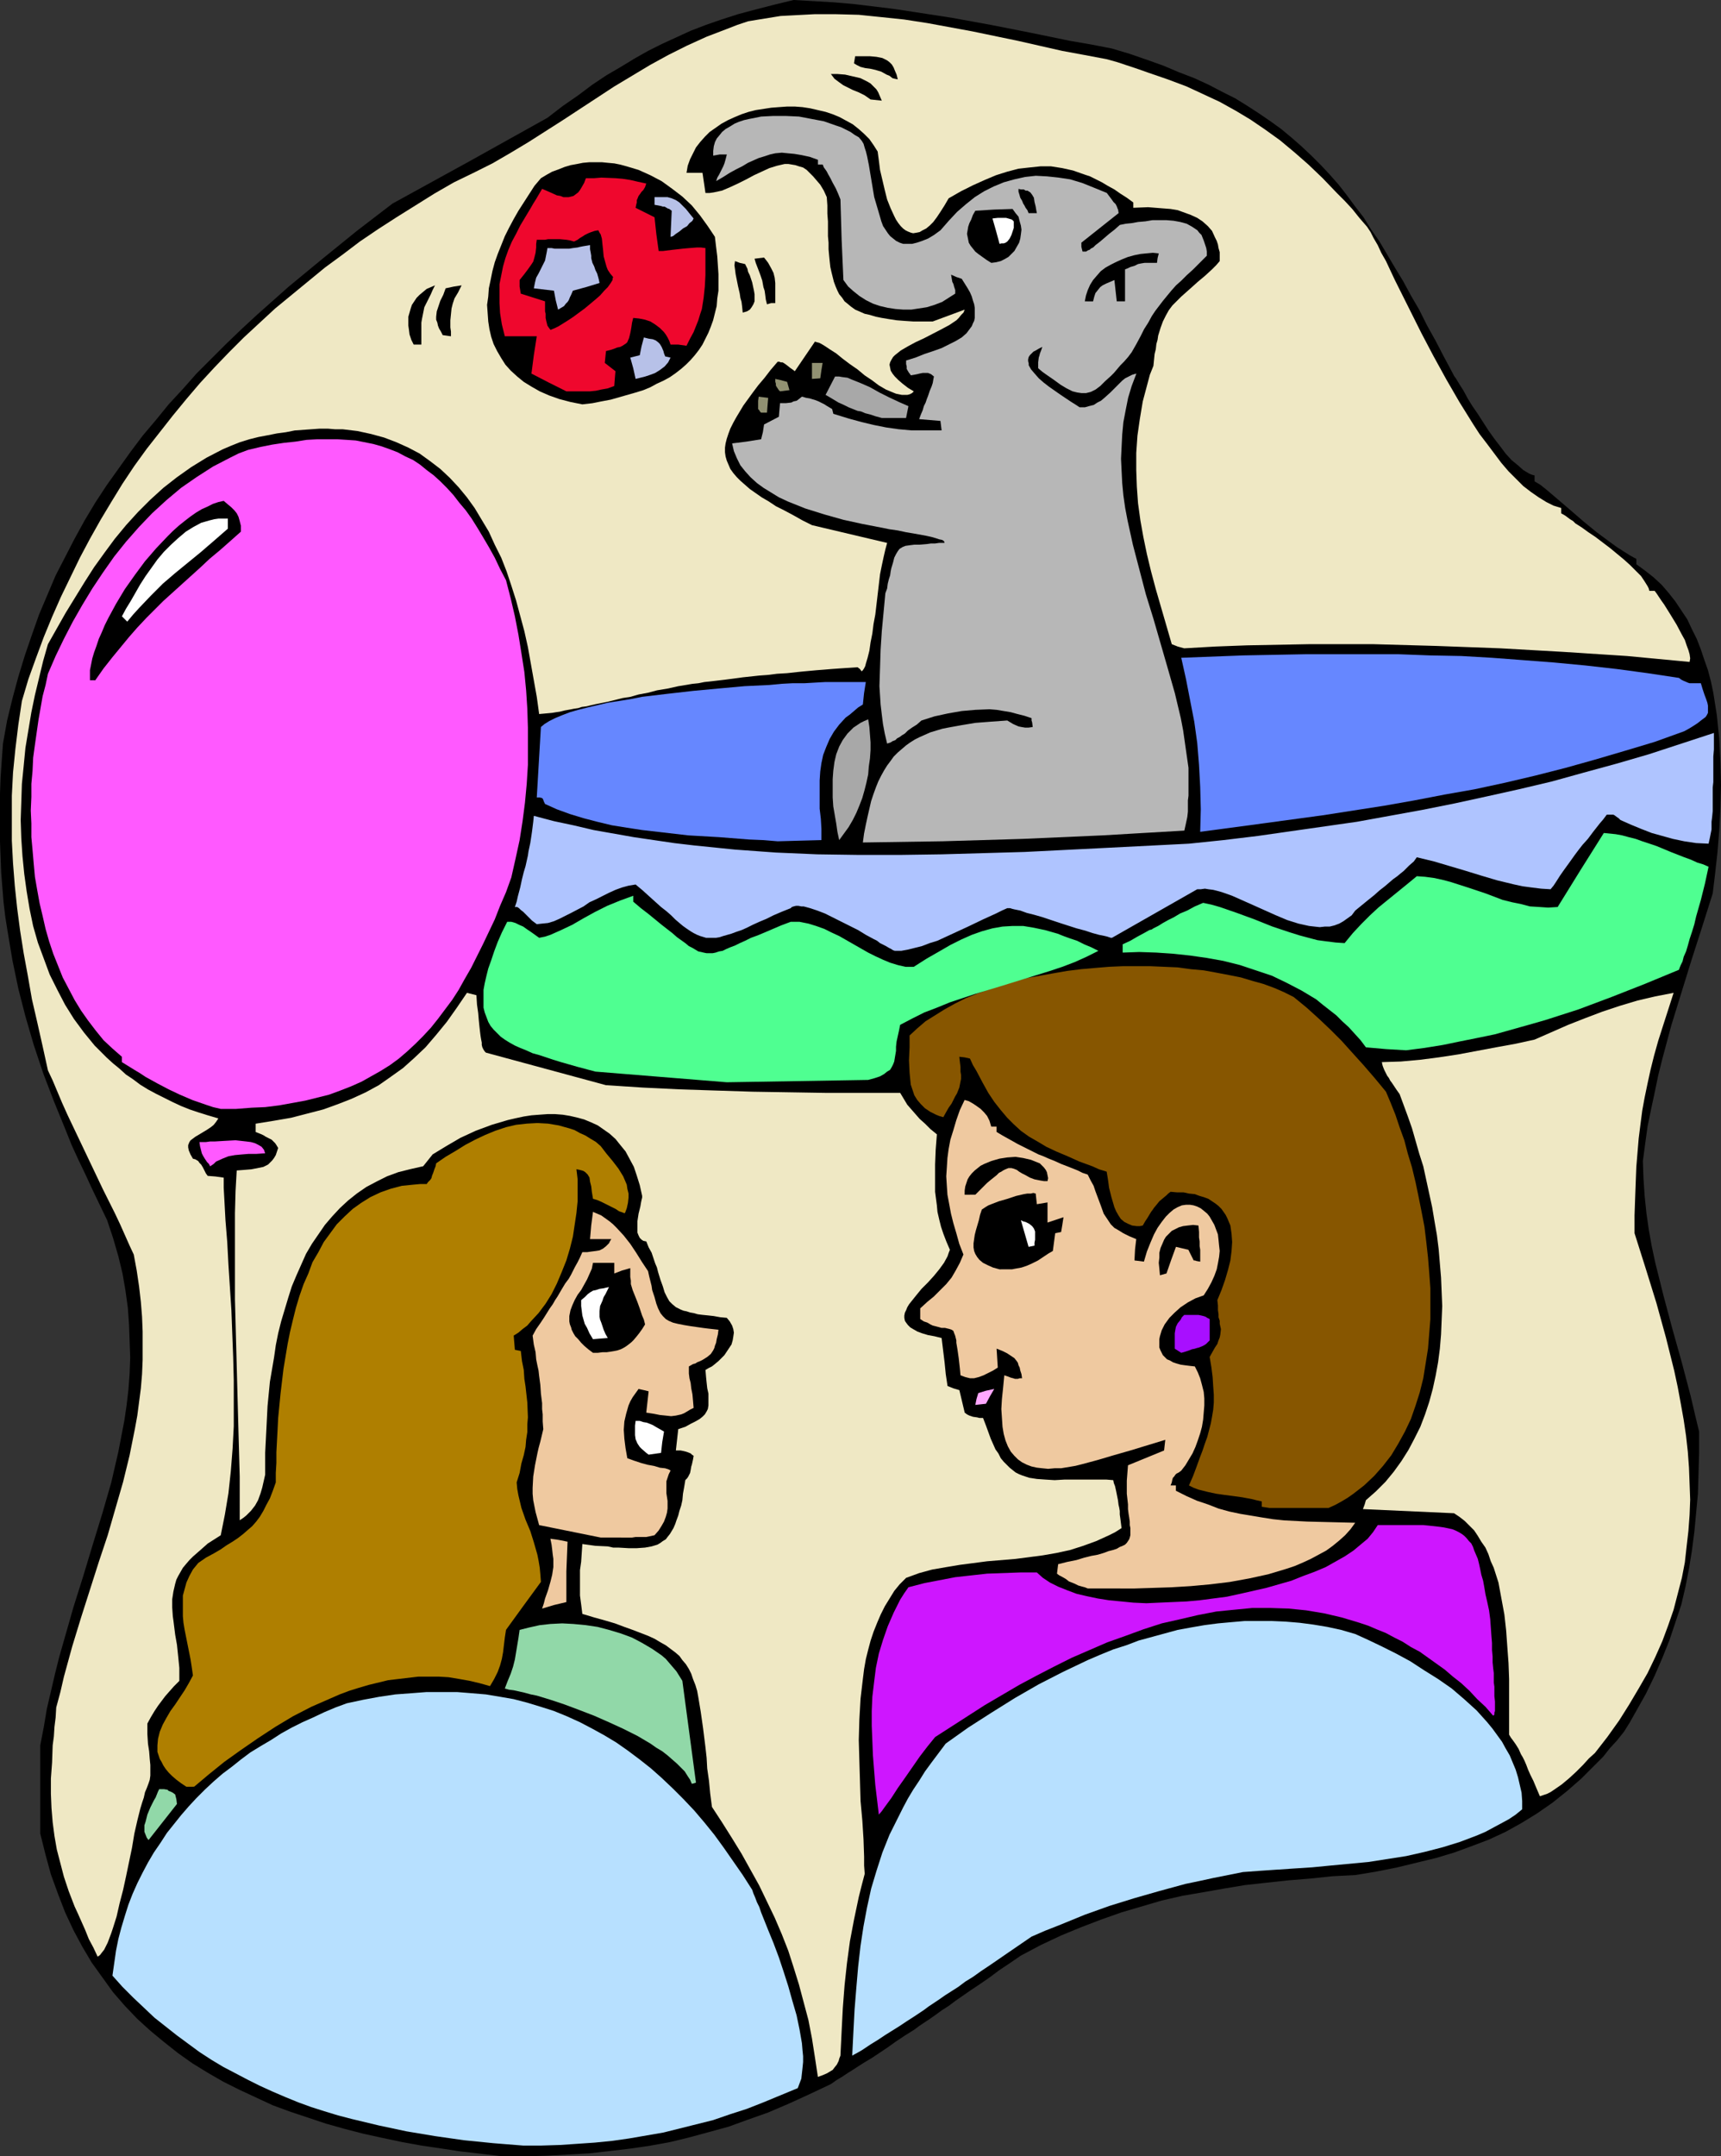 <?xml version="1.0" encoding="UTF-8" standalone="no"?>
<svg
   version="1.0"
   width="124.317mm"
   height="155.711mm"
   id="svg54"
   sodipodi:docname="Circus - Elephant 09.wmf"
   xmlns:inkscape="http://www.inkscape.org/namespaces/inkscape"
   xmlns:sodipodi="http://sodipodi.sourceforge.net/DTD/sodipodi-0.dtd"
   xmlns="http://www.w3.org/2000/svg"
   xmlns:svg="http://www.w3.org/2000/svg">
  <rect width="100%" height="100%" fill="#333333" stroke="none"/>
  <sodipodi:namedview
     id="namedview54"
     pagecolor="#ffffff"
     bordercolor="#000000"
     borderopacity="0.25"
     inkscape:showpageshadow="2"
     inkscape:pageopacity="0.0"
     inkscape:pagecheckerboard="0"
     inkscape:deskcolor="#d1d1d1"
     inkscape:document-units="mm" />
  <defs
     id="defs1">
    <pattern
       id="WMFhbasepattern"
       patternUnits="userSpaceOnUse"
       width="6"
       height="6"
       x="0"
       y="0" />
  </defs>
  <path
     style="fill:#000000;fill-opacity:1;fill-rule:evenodd;stroke:none"
     d="m 137.015,588.515 -5.494,-0.646 -5.655,-0.646 -5.332,-0.808 -5.494,-0.808 -5.332,-0.97 -5.332,-1.131 -5.17,-1.131 -5.009,-1.293 -5.17,-1.454 -4.847,-1.616 -4.847,-1.616 -4.847,-1.778 -4.524,-2.101 -4.524,-2.101 -4.524,-2.262 -4.201,-2.424 -4.201,-2.585 -3.878,-2.747 -3.878,-3.07 -3.716,-3.07 -3.555,-3.232 -3.393,-3.555 -3.231,-3.717 -2.908,-4.04 -2.908,-4.04 -2.585,-4.363 -2.424,-4.525 -2.262,-4.848 -1.939,-5.009 -1.939,-5.333 -1.454,-5.333 -1.454,-5.817 v -24.077 l 0.969,-5.009 0.808,-4.848 1.131,-4.848 1.131,-4.848 1.131,-4.525 1.293,-4.525 2.585,-9.049 2.747,-8.726 2.585,-8.564 2.585,-8.403 2.424,-8.403 0.969,-4.201 0.969,-4.201 0.808,-4.201 0.808,-4.201 0.646,-4.363 0.485,-4.201 0.323,-4.363 0.162,-4.363 -0.162,-4.525 -0.162,-4.525 -0.323,-4.525 -0.646,-4.686 -0.808,-4.686 -1.131,-4.686 -1.454,-5.009 -1.616,-4.848 -2.1,-4.363 -1.939,-4.04 -1.939,-4.201 -1.939,-4.04 -1.777,-3.878 -1.616,-4.04 -3.231,-7.918 -2.908,-7.595 -2.585,-7.756 -2.262,-7.756 L 5.009,269.857 3.393,262.101 2.747,258.223 2.1,254.344 1.454,250.305 0.969,246.265 0.646,242.225 0.323,238.185 0.162,233.984 0,229.783 v -4.363 -4.363 -4.363 l 0.162,-4.525 0.323,-4.686 0.323,-4.525 1.131,-6.302 1.454,-5.979 1.616,-5.979 1.777,-5.817 1.939,-5.656 1.939,-5.494 2.262,-5.333 2.262,-5.332 2.585,-5.009 2.585,-5.009 2.747,-5.009 2.908,-4.848 3.07,-4.686 3.231,-4.525 3.231,-4.525 3.393,-4.525 3.555,-4.201 3.555,-4.363 3.878,-4.201 3.716,-4.201 4.039,-4.04 4.039,-4.04 4.201,-4.04 4.201,-3.878 4.363,-3.878 4.363,-3.878 9.21,-7.595 9.371,-7.595 9.694,-7.433 21.166,-11.635 21.166,-11.796 4.201,-3.232 4.201,-2.909 3.878,-2.909 3.878,-2.585 3.878,-2.262 3.716,-2.262 3.716,-2.101 3.878,-1.939 3.878,-1.778 3.878,-1.778 4.201,-1.616 4.201,-1.454 4.524,-1.454 4.847,-1.293 5.009,-1.293 L 216.671,0 l 5.655,0.323 5.494,0.323 5.494,0.485 5.332,0.646 5.332,0.646 5.332,0.808 10.502,1.616 10.664,1.939 10.664,2.101 10.987,2.262 5.655,0.97 5.817,1.131 4.847,1.454 4.686,1.616 4.524,1.616 4.201,1.778 4.201,1.616 3.878,1.778 3.716,1.939 3.555,1.778 3.393,2.101 3.231,2.101 3.07,2.101 2.908,2.101 2.908,2.424 2.585,2.262 2.747,2.585 2.585,2.585 2.424,2.585 2.424,2.747 2.262,2.909 2.262,3.07 2.262,2.909 2.1,3.393 2.262,3.232 2.1,3.555 2.1,3.555 2.262,3.717 2.1,3.878 2.262,3.878 2.1,4.201 2.424,4.363 2.262,4.363 2.424,4.525 0.323,0.646 0.485,0.646 0.485,0.808 0.485,0.808 1.131,1.778 1.131,2.101 1.293,2.101 1.454,2.101 2.908,4.525 1.616,2.262 1.616,2.101 1.454,1.939 1.616,1.778 1.777,1.454 1.454,1.293 1.616,0.97 0.808,0.323 0.646,0.162 v 1.616 l 1.616,0.97 1.616,1.293 3.231,2.747 3.393,2.909 3.555,3.07 3.555,2.909 3.716,2.747 1.777,1.293 1.777,1.131 1.777,1.131 1.777,0.97 v 1.454 l 2.424,1.778 2.262,1.778 2.262,2.101 1.939,2.262 1.777,2.262 1.616,2.424 1.616,2.424 1.293,2.747 1.293,2.585 1.131,2.909 0.969,2.909 0.969,2.747 0.808,3.07 0.646,3.07 0.485,3.07 0.485,3.07 0.323,3.232 0.323,3.07 0.323,6.464 0.162,6.302 -0.162,6.302 -0.323,6.14 -0.485,5.979 -0.646,5.817 -0.646,5.333 -2.908,9.211 -2.908,9.049 -2.747,8.888 -2.747,8.888 -2.424,9.049 -1.131,4.525 -0.969,4.686 -0.969,4.525 -0.969,4.686 -0.646,4.686 -0.646,4.848 0.162,4.686 0.323,4.848 0.485,4.686 0.646,4.525 0.808,4.525 0.969,4.525 2.262,9.049 2.424,9.049 2.585,9.211 2.424,9.211 1.131,4.848 1.131,4.686 v 5.817 l -0.162,5.656 -0.162,5.494 -0.485,5.171 -0.485,5.171 -0.646,5.009 -0.808,5.009 -0.969,5.009 -1.131,4.848 -1.616,4.848 -1.616,4.848 -1.939,4.848 -2.1,4.848 -2.424,5.009 -2.908,5.171 -1.454,2.585 -1.616,2.585 -1.939,2.424 -1.939,2.101 -1.777,2.262 -2.1,2.101 -1.939,1.939 -1.939,1.939 -3.878,3.393 -4.039,3.232 -4.201,2.909 -4.201,2.585 -4.362,2.424 -4.524,2.101 -4.686,1.778 -4.847,1.778 -4.847,1.454 -5.332,1.293 -5.332,1.293 -5.655,1.131 -5.817,0.97 -6.301,0.323 -6.14,0.646 -5.978,0.485 -5.978,0.646 -5.817,0.646 -5.817,0.97 -5.494,0.97 -5.655,0.97 -5.655,1.293 -5.494,1.616 -5.494,1.616 -5.494,1.939 -5.494,2.101 -5.494,2.262 -5.494,2.585 -5.494,2.909 -3.07,2.101 -2.908,1.939 -2.585,1.939 -2.585,1.778 -2.424,1.616 -2.1,1.454 -2.1,1.454 -1.939,1.454 -1.777,1.131 -1.777,1.293 -1.616,1.131 -1.454,0.97 -1.454,0.97 -1.293,0.97 -2.585,1.616 -2.424,1.616 -2.262,1.616 -4.363,2.909 -2.424,1.454 -2.747,1.778 -1.293,0.808 -1.454,0.97 -1.616,0.97 -1.616,1.131 -5.817,2.747 -5.655,2.585 -5.655,2.424 -5.494,1.939 -5.332,1.939 -5.332,1.454 -5.332,1.454 -5.332,1.293 -5.332,0.97 -5.494,0.808 -5.494,0.646 -5.655,0.646 -5.655,0.323 -5.978,0.323 -5.978,0.162 z"
     id="path1" />
  <path
     style="fill:#b7e0ff;fill-opacity:1;fill-rule:evenodd;stroke:none"
     d="m 142.832,585.606 -8.079,-0.646 -8.079,-0.808 -7.917,-1.131 -7.756,-1.293 -7.594,-1.616 -7.432,-1.778 -3.716,-0.97 -3.716,-1.131 -3.555,-1.131 -3.555,-1.293 -3.555,-1.454 -3.393,-1.454 -3.555,-1.616 -3.231,-1.616 -3.393,-1.778 -3.393,-1.778 -3.231,-1.939 -3.231,-2.101 -3.07,-2.262 -3.07,-2.262 -3.07,-2.424 -3.07,-2.424 -2.908,-2.747 -2.908,-2.747 -2.908,-2.909 -2.747,-3.07 0.485,-3.393 0.485,-3.393 0.646,-3.232 0.808,-3.07 0.969,-3.232 0.969,-3.07 1.131,-2.909 1.293,-2.909 1.454,-2.909 1.454,-2.747 1.616,-2.747 1.777,-2.585 1.777,-2.747 1.939,-2.424 1.939,-2.424 2.1,-2.424 2.1,-2.262 2.262,-2.262 2.424,-2.262 2.424,-2.101 2.585,-1.939 2.424,-1.939 2.585,-1.939 2.908,-1.778 2.747,-1.616 2.747,-1.778 2.908,-1.616 2.908,-1.454 2.908,-1.293 3.07,-1.454 3.07,-1.293 3.07,-1.131 4.524,-0.97 4.363,-0.808 4.362,-0.646 4.363,-0.323 4.201,-0.323 h 4.039 4.201 l 4.039,0.323 3.878,0.323 3.878,0.646 3.716,0.646 3.716,0.97 3.716,1.131 3.555,1.131 3.555,1.454 3.555,1.616 3.393,1.778 3.231,1.778 3.231,1.939 3.231,2.262 3.231,2.424 3.07,2.424 2.908,2.585 3.07,2.909 2.908,2.909 2.908,3.07 2.747,3.232 2.747,3.393 2.585,3.555 2.585,3.717 2.585,3.717 2.585,4.04 0.323,0.97 0.485,1.131 0.485,1.293 0.646,1.293 0.485,1.454 0.646,1.616 1.293,3.232 1.454,3.555 1.454,3.878 1.293,3.878 1.293,4.04 1.131,4.04 1.131,3.878 0.808,3.878 0.646,3.717 0.162,1.939 0.162,1.616 v 1.616 l -0.162,1.616 -0.162,1.454 -0.162,1.454 -0.485,1.293 -0.485,1.293 -4.686,1.939 -4.686,1.939 -4.524,1.778 -4.524,1.454 -4.686,1.616 -4.524,1.131 -4.524,1.131 -4.524,1.131 -4.686,0.808 -4.686,0.808 -4.524,0.646 -4.847,0.485 -4.686,0.323 -4.847,0.323 -5.009,0.162 z"
     id="path2" />
  <path
     style="fill:#efe8c4;fill-opacity:1;fill-rule:evenodd;stroke:none"
     d="m 223.296,566.862 -0.808,-5.333 -0.808,-5.171 -0.969,-5.009 -1.293,-4.848 -1.293,-4.848 -1.454,-4.686 -1.454,-4.525 -1.777,-4.525 -1.939,-4.525 -2.1,-4.363 -2.1,-4.363 -2.424,-4.363 -2.424,-4.363 -2.585,-4.201 -2.747,-4.363 -2.747,-4.201 -0.485,-3.717 -0.323,-3.393 -0.485,-3.393 -0.162,-2.909 -0.323,-2.909 -0.323,-2.585 -0.323,-2.585 -0.323,-2.262 -0.323,-2.262 -0.323,-1.939 -0.323,-1.939 -0.323,-1.778 -0.485,-1.616 -0.646,-1.616 -0.485,-1.454 -0.646,-1.293 -0.808,-1.293 -0.969,-1.131 -0.808,-1.131 -1.131,-0.97 -1.293,-0.97 -1.293,-0.97 -1.454,-0.808 -1.616,-0.97 -1.777,-0.808 -2.1,-0.808 -2.1,-0.808 -2.262,-0.808 -2.585,-0.97 -2.747,-0.808 -2.908,-0.808 -3.231,-0.97 -0.323,-2.585 -0.323,-2.424 v -2.424 -2.262 -2.262 l 0.323,-2.262 0.162,-2.424 0.162,-2.424 3.555,0.485 3.393,0.162 1.454,0.323 h 1.454 l 2.747,0.162 h 2.262 l 2.262,-0.162 1.777,-0.323 1.616,-0.485 0.808,-0.485 0.646,-0.485 0.808,-0.485 0.485,-0.646 0.646,-0.808 0.485,-0.808 0.485,-0.808 0.485,-1.131 0.323,-0.97 0.485,-1.293 0.323,-1.293 0.485,-1.454 0.323,-1.454 0.162,-1.778 0.323,-1.778 0.323,-1.939 0.485,-0.485 0.323,-0.485 0.485,-0.97 0.162,-0.808 0.162,-0.97 0.162,-0.485 0.323,-1.454 0.162,-0.97 -0.485,-0.323 -0.323,-0.323 -0.808,-0.323 -0.485,-0.162 -0.646,-0.162 -0.808,-0.162 h -1.293 l 0.323,-2.909 0.323,-2.909 1.939,-0.646 1.454,-0.808 1.293,-0.646 1.131,-0.646 0.808,-0.646 0.646,-0.646 0.485,-0.808 0.323,-0.646 0.162,-0.97 v -0.97 -1.131 -1.131 l -0.323,-1.454 -0.162,-1.454 -0.162,-1.616 -0.162,-1.939 0.808,-0.485 0.969,-0.485 0.808,-0.646 0.969,-0.808 1.616,-1.616 0.646,-0.97 0.646,-0.97 0.646,-0.97 0.323,-1.131 0.162,-0.97 0.162,-1.131 -0.162,-0.97 -0.323,-0.97 -0.646,-1.131 -0.808,-0.97 -1.777,-0.162 -1.777,-0.323 -1.454,-0.162 -1.616,-0.162 -1.293,-0.162 -1.131,-0.323 -0.969,-0.162 -0.969,-0.323 -0.808,-0.162 -0.808,-0.323 -1.293,-0.646 -0.969,-0.808 -0.808,-0.808 -0.646,-1.131 -0.646,-1.293 -0.485,-1.616 -0.646,-1.778 -0.646,-2.101 -0.323,-1.293 -0.485,-1.131 -0.485,-1.454 -0.485,-1.454 -0.808,-1.454 -0.646,-1.616 -0.808,-0.162 -0.485,-0.323 -0.485,-0.485 -0.323,-0.646 -0.323,-0.808 v -0.97 -0.97 -1.131 l 0.323,-2.101 0.485,-1.939 0.162,-0.97 0.162,-0.808 0.162,-0.646 v -0.485 l -0.646,-2.909 -0.808,-2.585 -0.808,-2.424 -1.131,-2.101 -1.131,-2.101 -1.454,-1.778 -1.293,-1.616 -1.616,-1.454 -1.616,-1.131 -1.616,-1.131 -1.777,-0.808 -1.939,-0.808 -1.777,-0.485 -2.1,-0.485 -1.939,-0.323 -2.1,-0.162 h -2.1 l -2.262,0.162 -2.1,0.162 -2.1,0.323 -2.262,0.485 -2.1,0.485 -4.363,1.293 -4.362,1.616 -4.201,1.939 -3.878,2.262 -3.716,2.262 -2.585,3.232 -3.555,0.808 -3.231,0.808 -3.07,1.131 -2.908,1.454 -2.747,1.454 -2.585,1.778 -2.424,1.939 -2.262,2.101 -2.1,2.262 -1.939,2.262 -1.777,2.585 -1.777,2.585 -1.616,2.747 -1.293,2.909 -1.293,2.909 -1.293,3.07 -0.969,3.07 -0.969,3.232 -0.969,3.232 -0.808,3.232 -0.646,3.232 -0.485,3.393 -1.131,6.625 -0.646,6.625 -0.323,6.464 -0.323,6.302 v 2.909 3.07 l -0.808,3.555 -0.485,1.616 -0.646,1.778 -0.808,1.454 -1.131,1.454 -0.646,0.646 -0.646,0.646 -0.808,0.646 -0.969,0.646 V 403.008 L 65.114,391.051 64.468,366.812 64.145,354.692 v -11.958 -5.817 -5.817 l 0.162,-5.979 0.323,-5.656 2.1,-0.162 1.939,-0.162 1.616,-0.323 1.616,-0.323 0.646,-0.323 0.646,-0.323 0.485,-0.485 0.646,-0.646 0.485,-0.646 0.485,-0.808 0.323,-0.97 0.323,-0.97 -0.485,-0.808 -0.323,-0.485 -0.485,-0.485 -0.485,-0.485 -0.646,-0.323 -0.969,-0.485 -0.485,-0.323 -0.646,-0.323 -0.808,-0.323 -0.808,-0.323 v -2.262 l 5.009,-0.808 4.686,-0.808 4.363,-1.131 4.363,-1.131 4.039,-1.454 3.716,-1.454 3.878,-1.778 3.555,-1.939 3.231,-2.262 3.393,-2.424 3.07,-2.747 3.07,-2.909 2.908,-3.393 2.908,-3.555 2.747,-3.878 2.747,-4.04 1.293,0.323 1.293,0.323 0.162,2.585 0.323,2.262 0.162,1.939 0.162,1.616 0.162,1.454 0.162,1.293 0.162,0.97 0.162,0.808 v 0.646 l 0.162,0.646 0.162,0.323 0.162,0.323 0.323,0.485 0.323,0.323 32.8,8.888 10.018,0.646 10.018,0.485 9.856,0.323 10.179,0.323 20.035,0.323 h 20.197 l 0.969,1.616 0.969,1.616 1.131,1.293 1.131,1.293 1.131,1.293 1.454,1.293 1.454,1.454 1.777,1.454 -0.162,2.101 -0.162,2.101 -0.162,4.04 v 3.717 3.717 l 0.485,3.717 0.162,1.778 0.485,2.101 0.485,1.939 0.646,1.939 0.808,2.101 0.969,2.262 -0.323,0.808 -0.323,0.97 -0.969,1.778 -1.293,1.778 -1.454,1.778 -1.616,1.778 -1.777,1.778 -1.454,1.778 -1.293,1.616 -0.646,0.808 -0.485,0.808 -0.323,0.808 -0.323,0.646 -0.162,0.808 v 0.646 l 0.162,0.808 0.323,0.485 0.485,0.646 0.646,0.646 0.808,0.485 1.131,0.646 1.293,0.485 1.616,0.485 1.777,0.323 1.939,0.485 0.808,6.625 0.323,3.232 0.485,3.232 1.616,0.646 1.616,0.485 1.454,6.14 0.646,0.485 0.646,0.323 0.969,0.323 1.131,0.162 0.646,0.162 h 0.969 l 0.808,2.101 0.646,1.778 0.646,1.778 0.646,1.454 0.646,1.454 0.808,1.131 0.646,1.293 0.808,0.97 0.808,0.808 0.808,0.808 0.808,0.646 0.808,0.646 0.969,0.485 0.808,0.323 1.939,0.646 2.1,0.323 2.262,0.162 2.585,0.162 2.747,-0.162 h 2.908 3.231 3.393 1.777 l 1.939,0.162 0.162,0.808 0.323,0.808 0.323,1.454 0.485,2.424 0.162,1.293 0.162,0.646 0.162,0.97 v 0.97 l 0.162,1.131 0.162,1.293 0.162,1.293 -1.777,1.131 -1.616,0.808 -3.555,1.616 -3.555,1.293 -3.555,1.131 -3.716,0.808 -3.716,0.646 -3.716,0.485 -3.716,0.485 -7.756,0.646 -7.432,0.97 -3.878,0.646 -3.716,0.646 -3.555,0.97 -3.555,1.293 -1.777,1.778 -1.454,1.778 -1.293,2.101 -1.293,2.101 -1.131,2.262 -0.969,2.262 -0.969,2.424 -0.808,2.424 -0.646,2.424 -0.646,2.585 -0.485,2.747 -0.323,2.585 -0.646,5.494 -0.323,5.656 -0.162,5.656 0.162,5.656 0.162,5.494 0.162,5.494 0.485,5.333 0.323,5.171 0.162,4.686 v 2.424 l 0.162,2.262 -0.808,3.07 -0.808,3.232 -1.293,6.14 -1.131,5.979 -0.808,5.979 -0.646,5.979 -0.485,6.302 -0.323,6.302 -0.323,6.625 -0.323,0.808 -0.162,0.646 -0.485,0.97 -0.646,0.808 -0.485,0.646 -0.808,0.485 -0.808,0.485 -1.131,0.485 z"
     id="path3" />
  <path
     style="fill:#b7e0ff;fill-opacity:1;fill-rule:evenodd;stroke:none"
     d="m 232.667,561.044 0.323,-6.464 0.323,-6.14 0.485,-5.979 0.485,-5.656 0.646,-5.656 0.808,-5.332 0.969,-5.171 1.131,-5.171 1.454,-4.848 1.616,-5.009 1.939,-4.848 2.424,-4.848 1.293,-2.585 1.293,-2.424 1.454,-2.424 1.616,-2.424 1.616,-2.585 1.777,-2.424 1.939,-2.585 1.939,-2.585 6.14,-4.363 6.301,-4.04 6.463,-4.04 6.463,-3.717 6.625,-3.393 3.393,-1.616 3.393,-1.616 3.393,-1.454 3.555,-1.454 3.555,-1.131 3.393,-1.293 3.555,-0.97 3.555,-0.97 3.555,-0.97 3.555,-0.646 3.716,-0.646 3.716,-0.485 3.555,-0.323 3.716,-0.323 h 3.716 3.716 l 3.716,0.162 3.878,0.323 3.716,0.485 3.878,0.646 3.716,0.808 3.878,1.131 3.555,1.616 3.716,1.778 3.878,1.939 3.878,2.101 3.716,2.424 3.878,2.424 3.716,2.585 3.393,2.909 3.393,3.07 1.454,1.616 1.454,1.616 1.454,1.778 1.293,1.778 1.293,1.778 0.969,1.778 1.131,1.939 0.808,1.939 0.808,1.939 0.646,2.101 0.485,2.101 0.485,2.101 0.162,2.262 v 2.262 l -1.777,1.454 -1.939,1.293 -2.1,1.131 -2.1,1.131 -2.1,1.131 -2.262,0.97 -4.686,1.778 -4.686,1.454 -5.009,1.293 -5.009,1.131 -5.17,0.808 -5.17,0.808 -5.17,0.485 -5.17,0.485 -5.009,0.485 -5.009,0.323 -4.847,0.323 -4.686,0.323 -4.363,0.323 -4.039,0.808 -4.039,0.808 -3.716,0.808 -3.878,0.808 -7.109,1.939 -6.786,1.939 -6.786,2.101 -6.786,2.424 -3.555,1.454 -3.555,1.454 -3.716,1.454 -3.716,1.616 -3.07,2.101 -3.07,2.101 -2.585,1.778 -2.585,1.778 -2.424,1.616 -2.262,1.616 -2.1,1.293 -1.939,1.454 -1.777,1.131 -1.777,1.131 -1.616,1.131 -1.454,0.97 -1.454,0.97 -1.293,0.97 -2.424,1.616 -2.262,1.454 -1.939,1.293 -3.878,2.424 -1.939,1.293 -2.1,1.293 -2.424,1.616 -1.131,0.646 z"
     id="path4" />
  <path
     style="fill:#efe8c4;fill-opacity:1;fill-rule:evenodd;stroke:none"
     d="m 26.66,534.059 -1.131,-2.424 -1.293,-2.424 -0.969,-2.424 -1.939,-4.363 -0.969,-2.101 -1.616,-4.201 -1.293,-3.878 -0.969,-3.717 -0.969,-3.717 -0.646,-3.717 -0.485,-3.717 -0.323,-3.878 -0.162,-3.878 v -4.201 l 0.323,-4.363 0.162,-4.686 0.323,-2.424 0.162,-2.585 0.323,-2.585 0.162,-2.747 1.131,-4.201 0.969,-4.201 2.262,-8.241 2.424,-7.918 2.424,-7.595 2.424,-7.595 2.424,-7.272 2.1,-7.272 2.1,-7.272 1.777,-7.272 1.454,-7.272 0.646,-3.555 0.485,-3.717 0.485,-3.717 0.323,-3.878 0.162,-3.878 v -3.878 -3.878 l -0.162,-4.04 -0.323,-4.04 -0.485,-4.201 -0.646,-4.363 -0.808,-4.363 -1.131,-2.424 -1.293,-2.909 -1.293,-2.909 -1.454,-3.07 -1.616,-3.232 -1.616,-3.232 -3.231,-6.787 -3.231,-6.787 -3.231,-6.787 -1.454,-3.232 -1.293,-3.07 -1.293,-3.07 -1.293,-2.747 -1.454,-6.625 -1.454,-6.464 -1.454,-6.302 -1.131,-6.464 -1.131,-6.14 -0.969,-6.14 -0.808,-6.14 -0.646,-6.14 -0.485,-6.14 -0.323,-6.14 v -6.14 -6.14 l 0.323,-6.302 0.646,-6.464 0.808,-6.625 0.969,-6.464 1.777,-5.979 2.1,-5.817 2.1,-5.656 2.262,-5.494 2.424,-5.494 2.585,-5.333 2.585,-5.333 2.747,-5.171 2.908,-5.171 2.908,-4.848 3.07,-5.009 3.231,-4.848 3.393,-4.686 3.555,-4.525 3.555,-4.525 3.716,-4.525 3.716,-4.363 3.878,-4.201 4.039,-4.201 4.039,-4.04 4.363,-4.04 4.201,-3.878 4.524,-3.717 4.524,-3.717 4.524,-3.717 4.847,-3.555 4.686,-3.555 5.009,-3.393 5.009,-3.232 5.17,-3.232 5.17,-3.232 5.332,-3.07 5.332,-2.585 5.17,-2.585 5.009,-2.909 4.847,-2.909 9.371,-5.979 4.686,-3.07 4.686,-3.07 4.686,-3.07 4.847,-2.909 4.847,-2.909 5.009,-2.747 5.17,-2.585 5.332,-2.424 5.494,-2.101 2.908,-1.131 2.908,-0.97 2.908,-0.485 5.978,-0.97 3.07,-0.162 6.14,-0.323 h 5.978 l 6.14,0.162 6.301,0.646 6.14,0.646 6.301,0.97 6.14,1.131 6.14,1.131 12.441,2.585 12.118,2.747 6.14,1.131 5.978,1.131 2.908,0.808 2.908,0.97 2.908,0.97 2.747,0.97 5.17,1.778 5.17,1.939 4.524,2.101 4.524,2.101 4.363,2.424 4.039,2.424 4.039,2.747 4.039,2.909 3.878,3.232 3.878,3.393 3.878,3.717 3.878,4.04 2.1,2.101 2.1,2.262 1.939,2.424 2.1,2.424 0.969,1.454 0.808,1.616 1.131,1.939 0.969,2.101 1.293,2.262 1.131,2.424 1.293,2.747 1.293,2.585 1.454,2.909 1.454,2.909 3.07,6.14 3.231,6.14 3.555,6.464 3.555,6.14 3.716,5.979 1.777,2.747 2.1,2.747 1.939,2.585 1.939,2.585 1.939,2.262 2.1,2.101 1.939,1.939 2.1,1.616 2.1,1.454 2.1,1.293 1.939,0.97 2.1,0.646 v 1.454 l 1.131,0.646 1.293,0.97 0.808,0.485 0.646,0.646 1.777,1.131 1.777,1.293 1.939,1.293 4.039,3.07 3.716,3.07 1.616,1.454 1.616,1.616 1.454,1.454 0.969,1.454 0.808,1.293 0.323,0.646 0.162,0.646 h 1.454 l 0.485,0.646 0.646,0.97 0.646,0.97 0.808,1.131 0.808,1.293 0.808,1.293 1.777,2.909 1.454,2.747 0.808,1.454 0.485,1.454 0.485,1.293 0.323,1.131 0.162,1.131 -0.162,0.97 -17.127,-1.616 -17.45,-1.131 -17.127,-0.97 -17.45,-0.646 -17.288,-0.485 h -17.288 l -8.563,0.162 -8.563,0.162 -8.563,0.323 -8.563,0.485 -1.777,-0.485 -1.616,-0.646 -1.454,-5.009 -1.454,-5.009 -1.454,-5.009 -1.293,-4.848 -1.131,-4.686 -0.969,-4.686 -0.808,-4.525 -0.646,-4.686 -0.323,-4.525 -0.162,-4.525 v -4.686 l 0.323,-4.686 0.646,-4.525 0.808,-4.848 0.646,-2.424 0.646,-2.424 0.646,-2.424 0.969,-2.424 0.162,-1.616 0.162,-1.616 0.323,-1.293 0.162,-1.454 0.323,-1.131 0.162,-1.131 0.646,-2.101 0.646,-1.778 0.808,-1.616 0.808,-1.454 0.969,-1.293 1.131,-1.131 1.293,-1.293 1.454,-1.293 1.454,-1.293 1.616,-1.454 1.939,-1.616 1.939,-1.778 1.131,-1.131 0.969,-1.131 v -1.293 -1.131 l -0.323,-1.131 -0.162,-0.97 -0.323,-0.97 -0.485,-0.97 -0.808,-1.778 -1.131,-1.293 -1.454,-1.293 -1.454,-0.97 -1.777,-0.808 -1.777,-0.646 -1.777,-0.646 -1.939,-0.323 -2.1,-0.162 -4.039,-0.323 -4.039,0.162 v -1.454 l -1.777,-1.293 -1.777,-1.131 -1.616,-1.131 -1.777,-0.97 -1.616,-0.97 -1.616,-0.808 -1.616,-0.808 -1.454,-0.485 -3.231,-1.131 -2.908,-0.646 -3.07,-0.485 h -2.908 l -3.07,0.323 -2.908,0.323 -3.07,0.808 -3.07,0.97 -3.07,1.293 -3.231,1.454 -3.231,1.616 -3.393,1.939 -1.131,1.939 -1.131,1.778 -0.969,1.454 -0.969,1.293 -0.969,0.97 -0.969,0.808 -0.969,0.485 -0.808,0.485 -0.808,0.162 -0.969,0.162 -0.646,-0.162 -0.808,-0.323 -0.646,-0.323 -0.646,-0.485 -0.646,-0.646 -0.646,-0.808 -0.646,-0.97 -0.485,-0.97 -0.969,-2.101 -0.969,-2.424 -0.646,-2.585 -0.646,-2.747 -0.646,-2.747 -0.323,-2.585 -0.323,-2.424 -1.131,-1.778 -1.131,-1.616 -1.454,-1.454 -1.454,-1.293 -1.616,-1.293 -1.777,-0.97 -1.777,-0.97 -1.939,-0.808 -1.939,-0.646 -2.1,-0.485 -2.1,-0.485 -2.1,-0.323 -2.1,-0.162 h -2.1 l -2.262,0.162 -2.1,0.162 -2.1,0.323 -2.1,0.323 -1.939,0.485 -1.939,0.646 -1.939,0.808 -1.777,0.808 -1.777,0.97 -1.616,1.131 -1.616,1.131 -1.293,1.293 -1.293,1.454 -1.131,1.454 -0.808,1.616 -0.808,1.616 -0.646,1.778 -0.323,1.939 h 4.363 l 0.808,5.494 h 1.131 l 1.131,-0.162 2.262,-0.485 2.262,-0.97 2.1,-0.97 2.262,-1.131 2.1,-1.131 2.1,-0.97 2.1,-0.97 2.1,-0.646 2.1,-0.485 h 0.969 l 0.969,0.162 0.969,0.162 0.969,0.323 1.131,0.323 0.969,0.646 0.808,0.808 0.969,0.97 0.969,1.131 0.969,1.131 0.969,1.616 0.808,1.778 0.162,2.262 v 2.262 l 0.162,2.101 v 2.101 1.939 l 0.162,1.778 v 1.778 l 0.162,1.778 0.162,1.616 0.162,1.454 0.323,1.454 0.323,1.293 0.323,1.293 0.485,1.293 0.485,1.131 0.485,0.97 0.808,0.97 0.646,0.97 0.808,0.646 0.969,0.808 1.131,0.808 1.131,0.485 1.454,0.646 1.454,0.323 1.616,0.485 1.616,0.323 1.939,0.323 2.1,0.323 2.1,0.162 2.424,0.162 h 2.585 2.747 l 4.363,-1.616 4.362,-1.616 -0.323,0.808 -0.646,0.646 -0.646,0.808 -0.646,0.646 -0.969,0.646 -0.969,0.646 -2.1,1.131 -4.686,2.424 -2.424,1.131 -2.1,1.131 -1.939,1.131 -0.808,0.646 -0.808,0.646 -0.485,0.485 -0.485,0.808 -0.323,0.646 -0.162,0.646 0.162,0.808 0.162,0.808 0.485,0.808 0.646,0.808 0.969,0.97 1.131,0.97 1.454,1.131 1.616,0.97 -0.485,0.485 -0.646,0.323 -0.646,0.162 h -0.646 -0.808 l -0.808,-0.162 -0.808,-0.162 -0.808,-0.323 -1.939,-0.808 -1.939,-1.131 -1.939,-1.454 -1.939,-1.293 -1.939,-1.616 -2.1,-1.454 -1.939,-1.454 -1.777,-1.454 -1.777,-1.131 -1.454,-0.97 -0.808,-0.485 -0.646,-0.323 -0.646,-0.162 -0.485,-0.162 -2.747,4.04 -2.747,4.04 -0.646,-0.485 -0.485,-0.323 -0.808,-0.646 -0.646,-0.485 -0.485,-0.323 -0.323,-0.162 h -0.485 l -0.323,-0.162 h -0.485 l -1.939,2.262 -1.616,2.101 -1.777,2.101 -1.454,1.939 -1.293,1.778 -1.293,1.778 -0.969,1.616 -0.969,1.616 -0.808,1.454 -0.808,1.616 -0.485,1.293 -0.485,1.454 -0.323,1.293 -0.162,1.131 v 1.293 l 0.162,1.131 0.323,1.131 0.485,1.131 0.485,1.131 0.808,1.131 0.969,1.131 0.969,0.97 1.293,1.131 1.293,1.131 1.616,1.131 1.616,1.131 1.939,1.131 1.939,1.293 2.262,1.131 2.424,1.293 2.585,1.454 2.585,1.293 20.52,4.848 -0.485,1.778 -0.485,2.101 -0.485,2.262 -0.485,2.424 -0.646,5.494 -0.646,5.494 -0.485,2.585 -0.323,2.585 -0.485,2.424 -0.323,2.262 -0.485,1.939 -0.485,1.616 -0.162,0.646 -0.323,0.646 -0.323,0.485 -0.323,0.323 -0.485,-0.646 -0.646,-0.485 -2.424,0.162 -2.424,0.162 -2.262,0.162 -1.939,0.162 -2.1,0.162 -1.777,0.162 -1.777,0.162 -1.616,0.162 -2.908,0.323 -2.747,0.162 -2.585,0.323 -2.262,0.162 -4.524,0.485 -2.424,0.323 -2.424,0.323 -2.747,0.323 -2.908,0.323 -1.616,0.323 -1.616,0.162 -1.939,0.323 -1.939,0.323 -2.908,0.646 -2.908,0.485 -2.424,0.646 -2.585,0.485 -2.262,0.646 -2.1,0.323 -1.939,0.485 -1.939,0.485 -1.616,0.323 -1.616,0.323 -1.454,0.323 -1.293,0.323 -1.293,0.162 -0.969,0.323 -1.131,0.162 -0.808,0.162 -1.777,0.323 -1.293,0.323 -1.131,0.162 -0.969,0.162 -3.555,0.323 -0.646,-4.686 -0.808,-4.525 -0.808,-4.525 -0.808,-4.525 -0.969,-4.363 -1.131,-4.201 -1.131,-4.201 -1.293,-4.04 -1.293,-3.878 -1.454,-3.717 -1.777,-3.555 -1.616,-3.555 -1.939,-3.232 -1.939,-3.232 -2.1,-2.909 -2.262,-2.747 -2.424,-2.585 -2.585,-2.424 -2.747,-2.101 -2.908,-2.101 -3.07,-1.616 -3.231,-1.454 -3.393,-1.293 -3.555,-0.97 -3.716,-0.808 -4.039,-0.485 h -2.1 l -1.939,-0.162 h -2.262 l -2.262,0.162 -2.262,0.162 -2.262,0.162 -2.424,0.485 -2.424,0.323 -2.424,0.485 -2.585,0.485 -2.585,0.646 -2.585,0.808 -2.424,0.97 -2.262,0.97 -4.363,2.262 -4.201,2.585 -3.878,2.747 -3.716,2.909 -3.555,3.232 -3.393,3.393 -3.231,3.555 -3.07,3.717 -2.747,3.717 -2.908,4.04 -2.585,4.04 -2.585,4.201 -2.585,4.201 -4.847,8.564 -1.293,4.525 -1.131,4.686 -1.131,4.686 -0.969,4.686 -0.808,4.848 -0.808,4.848 -0.485,5.009 -0.485,4.848 -0.162,5.009 -0.162,4.848 0.162,5.009 0.323,4.848 0.485,4.848 0.646,4.686 0.808,4.848 0.969,4.686 1.293,4.525 1.616,4.363 1.616,4.363 2.1,4.201 2.1,4.04 2.424,3.878 2.747,3.717 2.908,3.555 3.231,3.232 1.777,1.616 1.777,1.454 1.777,1.616 1.939,1.293 1.939,1.454 2.1,1.293 2.1,1.131 2.262,1.131 2.262,1.131 2.424,1.131 2.424,0.97 2.424,0.808 2.585,0.808 2.747,0.808 -0.646,0.97 -0.646,0.808 -0.808,0.646 -0.969,0.646 -1.616,0.97 -1.616,0.97 -0.646,0.485 -0.646,0.485 -0.323,0.485 -0.323,0.808 v 0.646 l 0.162,0.808 0.485,1.131 0.646,1.131 0.646,0.162 0.808,0.485 0.323,0.485 0.485,0.485 0.485,0.808 0.485,0.97 0.323,0.646 0.485,0.646 2.1,0.162 2.262,0.323 v 2.747 l 0.162,2.909 0.323,5.979 0.485,5.979 0.323,6.14 0.808,12.443 0.485,12.766 0.162,6.302 v 6.302 6.302 l -0.323,6.14 -0.485,6.14 -0.646,5.979 -0.969,5.817 -1.131,5.656 -1.777,1.131 -1.777,1.131 -1.454,1.293 -1.293,1.131 -1.293,1.131 -0.969,0.97 -0.969,1.131 -0.808,0.97 -0.646,1.131 -0.646,1.131 -0.485,0.97 -0.323,1.131 -0.485,2.101 -0.323,2.101 v 2.262 l 0.162,2.424 0.162,1.131 0.162,1.293 0.323,2.585 0.485,2.747 0.323,3.07 0.323,3.232 v 3.555 l -1.454,1.454 -1.293,1.454 -1.131,1.293 -0.969,1.293 -0.969,1.293 -0.969,1.454 -0.969,1.616 -0.969,1.778 v 1.454 1.454 l 0.162,2.585 0.323,2.101 0.162,2.101 0.162,1.616 v 1.616 1.293 l -0.162,1.131 -0.323,0.97 -0.485,1.293 -0.485,1.131 -0.323,1.454 -0.485,1.454 -0.485,1.616 -0.808,3.232 -0.808,3.555 -0.646,3.878 -1.616,7.756 -0.808,3.717 -0.969,3.717 -0.808,3.555 -0.969,3.07 -0.485,1.454 -0.485,1.293 -0.485,1.293 -0.485,0.97 -0.485,0.97 -0.646,0.808 -0.485,0.646 z"
     id="path5" />
  <path
     style="fill:#91d8a8;fill-opacity:1;fill-rule:evenodd;stroke:none"
     d="m 40.555,502.225 -0.485,-0.646 -0.323,-0.808 -0.323,-0.808 v -0.808 -0.97 l 0.323,-0.97 0.485,-1.939 0.808,-1.939 0.969,-1.939 0.485,-0.808 0.323,-0.808 0.323,-0.808 0.162,-0.323 0.162,-0.323 h 1.293 l 0.969,0.162 0.323,0.323 0.485,0.162 0.646,0.323 0.646,0.485 0.323,1.293 0.162,1.293 z"
     id="path6" />
  <path
     style="fill:#ce16ff;fill-opacity:1;fill-rule:evenodd;stroke:none"
     d="m 239.938,495.277 -0.969,-8.08 -0.646,-8.08 -0.162,-4.04 -0.162,-4.04 v -4.04 l 0.162,-3.878 0.485,-4.04 0.485,-3.878 0.808,-3.878 1.131,-3.717 1.293,-3.717 1.616,-3.717 1.777,-3.555 1.131,-1.778 1.131,-1.616 4.363,-1.131 4.201,-0.808 4.201,-0.808 4.362,-0.485 4.363,-0.485 4.524,-0.162 4.524,-0.162 h 4.524 l 1.616,1.454 1.939,1.293 2.262,1.131 2.424,0.97 2.585,0.97 2.747,0.646 3.07,0.646 3.07,0.485 3.393,0.323 3.231,0.323 3.555,0.162 3.555,-0.162 3.716,-0.162 3.716,-0.162 3.555,-0.323 3.716,-0.485 3.716,-0.485 3.716,-0.808 3.555,-0.808 3.555,-0.808 3.393,-0.97 3.393,-0.97 3.231,-1.293 3.07,-1.131 3.07,-1.293 2.585,-1.454 2.585,-1.454 2.424,-1.616 1.939,-1.616 1.939,-1.616 1.454,-1.778 1.293,-1.939 h 2.424 2.424 4.039 1.939 1.616 l 1.616,0.162 1.454,0.162 1.454,0.162 1.131,0.162 2.262,0.485 0.808,0.323 0.969,0.485 0.808,0.485 0.646,0.485 0.646,0.646 0.646,0.808 0.646,0.646 0.485,0.97 0.323,0.97 0.485,1.131 0.485,1.131 0.323,1.293 0.323,1.454 0.323,1.616 0.485,1.616 0.323,1.778 0.323,1.939 0.485,2.101 0.485,2.262 0.323,2.424 0.162,2.262 0.162,2.262 0.162,1.939 v 1.939 l 0.162,1.778 v 1.616 l 0.162,1.616 0.162,1.293 v 1.293 1.293 l 0.162,1.131 v 0.97 1.616 l 0.162,1.454 v 2.585 l -0.162,0.485 v 0.323 0.162 l -0.323,0.323 -2.1,-2.424 -2.262,-2.101 -2.1,-2.262 -2.262,-2.101 -2.262,-1.778 -2.262,-1.939 -2.262,-1.616 -2.262,-1.616 -2.262,-1.616 -2.424,-1.293 -2.262,-1.454 -2.262,-1.131 -2.424,-1.293 -2.424,-0.97 -2.262,-0.97 -2.424,-0.808 -4.847,-1.454 -4.847,-1.131 -4.847,-0.808 -4.847,-0.485 -5.009,-0.162 h -4.847 l -5.009,0.485 -4.847,0.485 -5.009,0.97 -4.847,1.131 -5.009,1.131 -5.009,1.616 -4.847,1.778 -5.009,1.778 -4.847,2.101 -4.847,2.101 -4.847,2.424 -4.686,2.424 -4.847,2.585 -4.686,2.747 -4.686,2.747 -4.524,2.909 -9.048,5.817 -2.1,2.585 -2.1,2.747 -4.039,5.817 -1.939,2.747 -1.777,2.747 -1.777,2.424 -0.808,1.131 z"
     id="path7" />
  <path
     style="fill:#efe8c4;fill-opacity:1;fill-rule:evenodd;stroke:none"
     d="m 420.416,490.267 -0.969,-2.262 -0.808,-1.939 -0.808,-1.616 -0.646,-1.454 -0.485,-1.293 -0.485,-1.131 -0.485,-0.97 -0.485,-0.808 -0.646,-1.454 -0.808,-1.293 -0.808,-1.131 -0.485,-0.646 -0.485,-0.808 v -3.393 -3.717 -3.878 -4.201 l -0.162,-4.363 -0.323,-4.363 -0.323,-4.525 -0.485,-4.363 -0.808,-4.363 -0.808,-4.363 -1.293,-4.04 -0.808,-1.778 -0.646,-1.939 -0.808,-1.778 -1.131,-1.616 -0.969,-1.616 -0.969,-1.454 -1.293,-1.293 -1.293,-1.293 -1.454,-1.131 -1.454,-0.97 -24.882,-1.131 0.485,-1.293 0.323,-1.131 2.747,-2.424 2.585,-2.585 2.262,-2.747 2.1,-2.909 1.939,-3.07 1.616,-3.07 1.616,-3.232 1.293,-3.393 1.131,-3.393 0.969,-3.555 0.808,-3.717 0.646,-3.555 0.485,-3.717 0.323,-3.878 0.162,-3.878 0.162,-3.878 -0.162,-3.878 -0.162,-3.878 -0.323,-3.878 -0.323,-3.878 -0.485,-3.878 -0.646,-3.717 -0.646,-3.878 -1.616,-7.433 -0.808,-3.717 -1.131,-3.555 -0.969,-3.393 -0.969,-3.393 -1.131,-3.232 -1.131,-3.07 -1.131,-3.07 -0.808,-1.131 -0.646,-0.97 -0.646,-0.97 -0.485,-0.646 -0.323,-0.646 -0.485,-0.646 -0.485,-0.97 -0.323,-0.646 -0.323,-0.808 -0.162,-0.485 -0.162,-0.808 5.17,-0.162 5.332,-0.485 5.009,-0.646 5.332,-0.808 5.17,-0.97 5.17,-0.97 5.332,-0.97 5.17,-1.131 9.21,-4.04 4.524,-1.778 4.686,-1.778 4.847,-1.616 4.847,-1.454 4.847,-1.131 5.009,-0.97 -1.454,4.525 -1.454,4.525 -1.293,4.04 -1.131,4.04 -0.969,3.878 -0.808,3.717 -0.808,3.878 -0.646,3.555 -0.485,3.717 -0.485,3.878 -0.323,3.878 -0.323,3.878 -0.162,4.201 -0.162,4.363 -0.162,4.686 v 4.848 l 3.07,9.695 2.908,9.372 1.293,4.686 1.293,4.686 1.131,4.525 1.131,4.525 0.969,4.525 0.808,4.363 0.808,4.525 0.646,4.363 0.485,4.363 0.323,4.363 0.162,4.363 0.162,4.363 -0.162,4.201 -0.323,4.363 -0.485,4.201 -0.485,4.363 -0.808,4.201 -1.131,4.363 -1.131,4.363 -1.454,4.201 -1.616,4.363 -1.939,4.363 -2.1,4.363 -2.424,4.201 -2.585,4.363 -2.747,4.363 -3.231,4.525 -3.393,4.363 -1.616,1.454 -1.616,1.778 -1.939,1.939 -1.939,1.778 -1.939,1.616 -2.1,1.454 -0.969,0.646 -0.969,0.485 -0.969,0.323 z"
     id="path8" />
  <path
     style="fill:#af7f00;fill-opacity:1;fill-rule:evenodd;stroke:none"
     d="m 50.896,487.682 -1.454,-0.97 -1.293,-0.97 -1.131,-0.97 -0.969,-0.97 -0.808,-0.97 -0.646,-0.97 -0.485,-0.97 -0.485,-0.808 -0.323,-0.97 -0.323,-0.97 v -0.808 -0.97 l 0.162,-1.778 0.485,-1.939 0.808,-1.939 0.969,-1.778 1.131,-1.939 1.293,-1.778 2.585,-3.878 1.131,-1.939 1.131,-2.101 -0.323,-2.262 -0.323,-2.101 -0.808,-4.04 -0.808,-4.04 -0.323,-1.939 -0.162,-1.778 v -1.939 -1.778 -1.939 l 0.485,-1.778 0.485,-1.778 0.808,-1.778 0.969,-1.778 1.454,-1.778 2.1,-1.454 2.1,-1.131 1.939,-1.131 1.616,-1.131 1.616,-0.97 1.454,-0.97 1.454,-1.131 1.293,-1.131 1.131,-0.97 1.131,-1.293 0.969,-1.293 0.969,-1.616 0.808,-1.616 0.969,-1.778 0.808,-2.101 0.808,-2.262 v -2.585 l 0.162,-2.747 v -2.909 l 0.162,-3.07 0.162,-3.07 0.162,-3.232 0.646,-6.625 0.808,-6.787 1.131,-6.787 0.646,-3.232 0.808,-3.393 0.808,-3.232 0.969,-3.232 1.131,-3.232 1.293,-2.909 1.131,-3.07 1.616,-2.747 1.454,-2.747 1.777,-2.424 1.777,-2.424 2.1,-2.101 2.262,-2.101 2.262,-1.616 2.585,-1.616 2.747,-1.293 2.747,-0.97 3.07,-0.808 1.616,-0.162 1.616,-0.162 1.777,-0.162 h 1.777 l 0.323,-0.485 0.323,-0.323 0.323,-0.323 0.323,-0.485 0.162,-0.646 0.323,-0.808 0.323,-0.97 0.323,-0.808 0.162,-0.808 2.585,-1.778 2.747,-1.616 2.585,-1.616 2.747,-1.454 2.747,-1.293 2.747,-1.131 2.908,-0.97 2.747,-0.646 2.908,-0.323 2.908,-0.162 2.908,0.162 2.908,0.485 2.908,0.808 1.454,0.485 1.454,0.808 1.454,0.646 1.293,0.808 1.616,0.97 1.293,1.131 1.616,2.101 1.616,1.939 1.616,2.101 1.293,2.101 0.485,1.131 0.485,1.131 0.162,1.131 0.323,1.293 v 1.131 l -0.162,1.454 -0.323,1.454 -0.485,1.293 h -0.323 l -0.323,-0.162 -0.969,-0.323 -0.969,-0.646 -1.293,-0.646 -2.585,-1.293 -1.131,-0.485 -1.131,-0.323 -0.162,-0.97 -0.162,-0.97 -0.162,-1.454 -0.323,-1.293 -0.162,-1.131 -0.485,-0.808 -0.646,-0.646 -0.485,-0.323 -0.485,-0.162 -0.646,-0.162 -0.808,-0.162 0.323,2.747 v 2.909 3.07 l -0.323,3.232 -0.485,3.232 -0.485,3.232 -0.808,3.232 -0.969,3.232 -1.293,3.232 -1.293,3.07 -1.454,2.909 -1.616,2.585 -1.939,2.585 -2.1,2.262 -0.969,1.131 -1.293,0.97 -1.131,0.97 -1.293,0.808 0.323,3.878 0.808,0.162 0.808,0.162 0.323,2.747 0.485,2.424 0.162,2.424 0.323,2.101 0.485,4.363 0.162,4.04 -0.162,1.939 v 2.101 l -0.323,2.101 -0.162,1.939 -0.485,2.262 -0.646,2.262 -0.485,2.585 -0.808,2.585 0.162,1.778 0.323,1.778 0.808,3.393 1.131,3.232 1.293,3.07 0.969,3.07 0.969,3.393 0.323,1.616 0.323,1.939 0.162,1.778 0.162,2.101 -4.847,6.625 -4.686,6.464 -0.323,2.101 -0.485,4.04 -0.323,1.778 -0.485,1.778 -0.646,1.778 -0.969,1.939 -1.131,1.939 -2.908,-0.808 -2.747,-0.646 -2.747,-0.485 -2.908,-0.485 -2.747,-0.162 h -2.747 -2.747 l -2.747,0.323 -2.747,0.323 -2.747,0.323 -5.332,1.293 -2.747,0.808 -2.585,0.808 -2.585,0.97 -2.585,1.131 -5.17,2.262 -5.009,2.585 -4.847,2.909 -4.686,3.07 -4.686,3.232 -4.524,3.232 -4.201,3.393 -4.039,3.393 z"
     id="path9" />
  <path
     style="fill:#91d8a8;fill-opacity:1;fill-rule:evenodd;stroke:none"
     d="m 188.88,486.874 -0.485,-1.131 -0.646,-0.97 -0.808,-1.293 -0.969,-0.97 -1.131,-1.131 -1.293,-1.131 -1.293,-1.131 -1.454,-1.131 -1.616,-0.97 -1.616,-1.131 -3.555,-2.101 -3.878,-1.939 -3.878,-1.778 -4.039,-1.778 -4.201,-1.616 -3.878,-1.454 -3.878,-1.293 -3.716,-1.131 -1.616,-0.323 -1.777,-0.485 -1.454,-0.323 -1.454,-0.323 -1.293,-0.162 -1.131,-0.323 0.808,-2.101 0.808,-1.939 0.646,-1.939 0.485,-1.939 0.646,-3.878 0.323,-1.939 0.323,-2.262 2.585,-0.646 2.908,-0.646 2.908,-0.323 3.231,-0.162 3.07,0.162 3.393,0.323 3.231,0.485 3.07,0.808 3.231,0.97 3.07,1.131 2.747,1.454 2.747,1.616 2.585,1.778 1.131,0.97 0.969,1.131 0.969,1.131 0.969,1.131 0.808,1.293 0.808,1.293 3.716,27.794 -0.485,0.162 z"
     id="path10" />
  <path
     style="fill:#efc9a0;fill-opacity:1;fill-rule:evenodd;stroke:none"
     d="m 148.002,439.043 0.485,-1.454 0.323,-1.293 0.808,-2.262 0.646,-2.262 0.485,-1.939 0.323,-2.101 v -1.131 -1.131 l -0.162,-1.131 -0.162,-1.454 -0.162,-1.293 -0.323,-1.616 2.262,0.323 2.424,0.485 -0.323,8.08 v 8.403 l -3.393,0.808 z"
     id="path11" />
  <path
     style="fill:#efc9a0;fill-opacity:1;fill-rule:evenodd;stroke:none"
     d="m 296.974,433.549 -0.808,-0.323 -0.646,-0.162 -1.131,-0.323 -0.969,-0.485 -0.808,-0.323 -0.808,-0.323 -0.808,-0.646 -1.131,-0.646 -0.646,-0.323 -0.646,-0.485 0.323,-2.585 2.585,-0.646 2.424,-0.485 2.1,-0.646 1.939,-0.485 1.777,-0.323 1.616,-0.485 1.293,-0.485 1.293,-0.323 0.969,-0.323 0.808,-0.485 0.808,-0.323 0.646,-0.323 0.485,-0.485 0.323,-0.485 0.323,-0.485 0.162,-0.485 0.162,-0.646 v -0.485 -1.454 l -0.162,-0.808 v -0.97 l -0.162,-1.131 -0.162,-0.97 -0.162,-1.293 v -1.293 l -0.162,-1.454 -0.162,-1.454 v -1.778 -1.778 l 0.162,-2.101 0.162,-2.101 9.856,-4.04 0.323,-2.909 -9.533,2.909 -4.524,1.293 -4.363,1.293 -4.201,1.131 -1.939,0.485 -1.939,0.323 -1.939,0.323 h -1.777 l -1.777,0.162 -1.616,-0.162 -1.454,-0.162 -1.454,-0.323 -1.293,-0.485 -1.293,-0.646 -1.131,-0.808 -0.969,-0.97 -0.969,-1.131 -0.808,-1.454 -0.646,-1.616 -0.485,-1.778 -0.323,-1.939 -0.162,-2.424 -0.162,-2.424 0.162,-2.747 0.323,-3.07 0.323,-3.393 0.969,0.323 0.808,0.323 0.646,0.162 0.485,0.162 h 0.808 l 0.485,-0.162 h 0.646 l -0.162,-1.131 -0.323,-0.97 -0.162,-0.808 -0.323,-0.646 -0.162,-0.646 -0.323,-0.485 -0.646,-0.808 -0.969,-0.646 -0.969,-0.646 -1.293,-0.646 -0.808,-0.323 -0.808,-0.323 0.323,5.171 -1.293,0.808 -1.293,0.646 -1.293,0.646 -1.293,0.485 -1.293,0.323 h -1.131 l -1.293,-0.323 -1.293,-0.485 -0.162,-1.778 -0.162,-1.454 -0.162,-1.454 -0.162,-1.131 -0.162,-1.131 -0.162,-0.97 -0.162,-0.97 v -0.646 l -0.162,-0.646 -0.162,-0.646 -0.323,-0.808 -0.162,-0.485 -0.485,-0.323 -0.485,-0.162 -0.646,-0.162 -0.646,-0.162 h -0.969 l -1.131,-0.323 -1.293,-0.323 -0.646,-0.323 -0.808,-0.485 -0.969,-0.323 -0.969,-0.646 v -2.909 l 1.939,-1.778 1.777,-1.454 1.777,-1.778 1.616,-1.616 1.454,-1.778 1.131,-1.939 1.131,-2.101 0.969,-2.262 -1.131,-2.909 -0.808,-2.909 -0.808,-2.747 -0.646,-2.585 -0.485,-2.585 -0.485,-2.585 -0.162,-2.424 -0.162,-2.585 0.162,-2.424 0.162,-2.585 0.323,-2.424 0.485,-2.585 0.808,-2.585 0.808,-2.747 0.969,-2.747 1.293,-2.747 1.131,0.323 1.131,0.646 0.969,0.646 1.131,0.808 0.969,0.97 0.808,0.97 0.646,1.293 0.485,1.616 h 1.454 v 1.454 l 1.616,0.97 1.454,0.808 1.454,0.808 1.131,0.646 2.262,1.131 2.262,1.131 1.293,0.646 1.293,0.485 1.454,0.646 1.616,0.646 1.777,0.808 2.1,0.808 2.424,0.97 1.293,0.646 1.454,0.485 0.808,1.616 0.808,1.454 0.485,1.454 0.485,1.293 0.969,2.585 0.808,2.262 0.646,0.97 0.646,0.97 0.646,0.97 0.969,0.97 1.131,0.646 1.293,0.808 1.616,0.808 1.939,0.808 -0.323,2.747 -0.162,3.07 2.585,0.323 0.808,-2.747 0.969,-2.424 0.969,-2.262 0.969,-1.778 1.131,-1.616 1.131,-1.454 0.969,-0.97 1.131,-0.97 1.131,-0.646 1.131,-0.485 1.131,-0.162 h 1.131 l 0.969,0.162 0.969,0.323 0.969,0.485 0.808,0.646 0.969,0.808 0.646,0.808 0.646,1.131 0.646,1.131 0.485,1.293 0.485,1.293 0.162,1.454 0.162,1.616 0.162,1.454 -0.162,1.616 -0.323,1.778 -0.323,1.616 -0.646,1.778 -0.808,1.778 -0.969,1.778 -1.131,1.778 -2.262,0.808 -2.1,1.131 -1.939,1.293 -1.616,1.454 -1.454,1.454 -1.293,1.778 -0.808,1.616 -0.485,1.616 -0.162,0.808 v 0.808 0.646 0.808 l 0.323,0.808 0.323,0.646 0.323,0.646 0.485,0.485 0.646,0.646 0.808,0.323 0.808,0.485 0.969,0.323 1.131,0.323 1.131,0.162 1.293,0.162 1.454,0.162 0.808,1.616 0.646,1.616 0.485,1.778 0.485,1.939 0.162,1.778 v 1.939 l -0.162,1.939 -0.162,1.939 -0.323,1.939 -0.485,1.778 -0.646,1.939 -0.646,1.778 -0.808,1.778 -0.969,1.616 -0.969,1.616 -1.131,1.454 -0.646,0.485 -0.646,0.323 -0.323,0.323 -0.323,0.485 -0.323,0.323 -0.162,0.485 -0.162,0.808 -0.323,0.808 h 1.454 v 1.454 l 2.908,1.454 2.908,1.293 2.908,0.97 2.908,1.131 2.908,0.808 3.07,0.646 2.908,0.485 2.908,0.485 3.07,0.485 3.07,0.323 6.301,0.323 6.463,0.162 6.625,0.162 -1.293,1.778 -1.454,1.616 -1.616,1.454 -1.777,1.454 -1.777,1.293 -2.1,1.131 -2.1,1.131 -2.1,0.97 -2.262,0.97 -2.424,0.808 -4.847,1.454 -5.17,1.131 -5.332,0.97 -5.332,0.646 -5.332,0.485 -5.332,0.323 -5.009,0.162 -5.009,0.162 z"
     id="path12" />
  <path
     style="fill:#efc9a0;fill-opacity:1;fill-rule:evenodd;stroke:none"
     d="m 163.998,419.652 -16.804,-3.393 -0.485,-1.778 -0.485,-1.778 -0.323,-1.616 -0.323,-1.616 -0.162,-1.778 v -1.616 l 0.162,-3.07 0.485,-3.07 0.646,-3.232 0.323,-1.454 0.485,-1.778 0.808,-3.393 -0.162,-2.101 v -1.939 l -0.162,-1.454 v -1.616 l -0.323,-2.585 -0.162,-2.424 -0.323,-2.424 -0.162,-1.454 -0.323,-1.454 -0.323,-1.616 -0.162,-1.939 -0.485,-2.101 -0.323,-2.424 0.969,-1.778 1.131,-1.616 0.969,-1.454 0.808,-1.293 0.808,-1.293 0.808,-1.131 0.646,-1.131 0.646,-0.97 1.131,-1.939 0.969,-1.616 0.969,-1.293 0.646,-1.131 0.485,-0.97 0.485,-0.97 0.808,-1.454 0.646,-1.293 0.646,-1.454 h 1.293 l 1.131,-0.162 1.293,-0.162 0.969,-0.162 0.969,-0.485 0.808,-0.646 0.808,-0.808 0.323,-0.646 0.323,-0.485 h -5.817 l 0.323,-3.717 0.485,-3.717 1.131,0.485 1.131,0.485 1.131,0.808 1.131,0.808 0.969,0.808 0.969,0.97 1.939,2.101 1.777,2.262 1.616,2.424 0.808,1.293 0.808,1.293 1.616,2.424 0.323,1.454 0.323,1.293 0.323,1.293 0.162,1.131 0.646,1.939 0.485,1.778 0.485,1.293 0.646,1.293 0.646,0.808 0.808,0.808 0.808,0.485 1.131,0.485 1.293,0.323 1.616,0.323 1.939,0.323 2.262,0.323 1.131,0.162 1.293,0.162 1.454,0.162 1.454,0.162 -0.162,1.293 -0.323,1.293 -0.162,0.97 -0.323,0.808 -0.162,0.646 -0.323,0.646 -0.646,0.97 -0.969,0.808 -1.293,0.808 -0.646,0.323 -0.808,0.323 -0.485,0.323 -0.646,0.162 -1.131,0.646 v 0.97 0.97 l 0.162,1.293 0.323,1.293 0.162,1.454 0.323,1.616 0.162,1.778 0.162,1.939 -0.969,0.485 -0.808,0.485 -0.808,0.485 -0.808,0.323 -1.454,0.323 -1.293,0.162 -1.454,-0.162 -1.616,-0.162 -1.616,-0.323 -2.1,-0.323 0.646,-5.817 -1.293,-0.323 -1.454,-0.323 -0.808,1.131 -0.808,1.131 -0.646,1.131 -0.485,1.131 -0.646,2.262 -0.485,2.101 -0.162,2.262 0.162,2.424 0.323,2.585 0.485,2.747 1.777,0.646 1.939,0.646 1.777,0.485 1.777,0.323 1.616,0.485 1.454,0.162 0.485,0.162 0.485,0.162 0.323,0.162 0.162,0.162 -0.485,0.97 -0.323,0.97 -0.323,0.97 v 1.131 2.101 l 0.323,2.101 v 2.101 l -0.162,1.131 -0.323,1.131 -0.485,1.293 -0.646,1.131 -0.808,1.293 -1.131,1.293 -1.454,0.323 -0.808,0.162 h -0.646 -0.646 -1.616 l -0.969,0.162 z"
     id="path13" />
  <path
     style="fill:#875600;fill-opacity:1;fill-rule:evenodd;stroke:none"
     d="m 346.577,411.573 -2.1,-0.323 v -1.454 l -1.454,-0.323 -1.293,-0.323 -2.585,-0.485 -2.424,-0.323 -2.424,-0.323 -2.262,-0.323 -2.262,-0.485 -2.585,-0.646 -1.293,-0.485 -1.293,-0.646 1.131,-2.585 0.969,-2.585 0.808,-2.262 0.808,-2.101 0.646,-1.939 0.646,-1.778 0.969,-3.717 0.323,-1.778 0.323,-1.939 0.162,-1.939 v -2.101 l -0.162,-2.262 -0.162,-2.585 -0.323,-2.585 -0.485,-2.909 0.808,-1.454 0.646,-1.131 0.646,-0.97 0.323,-0.97 0.323,-0.808 0.162,-0.808 0.162,-1.454 -0.323,-1.454 v -0.808 l -0.323,-0.97 v -0.808 l -0.162,-1.131 v -1.293 l -0.162,-1.454 1.131,-2.747 0.969,-2.747 0.808,-2.747 0.646,-2.585 0.323,-2.585 0.162,-2.424 -0.162,-2.262 -0.162,-1.131 -0.162,-1.131 -0.808,-1.939 -0.485,-0.97 -1.131,-1.616 -0.808,-0.808 -0.808,-0.646 -0.969,-0.646 -0.969,-0.646 -1.293,-0.485 -1.131,-0.323 -1.293,-0.485 -1.616,-0.162 -1.454,-0.323 h -1.777 l -1.777,-0.162 -0.646,0.485 -0.485,0.485 -0.969,0.808 -0.969,0.808 -0.646,0.808 -0.808,0.97 -0.323,0.485 -0.485,0.646 -0.485,0.808 -0.485,0.808 -0.646,0.97 -0.646,1.131 -0.808,0.162 h -0.808 l -1.293,-0.162 -1.131,-0.485 -0.969,-0.485 -0.969,-0.808 -0.646,-0.97 -0.646,-1.131 -0.485,-1.131 -0.808,-2.747 -0.646,-2.585 -0.162,-1.293 -0.162,-1.131 -0.162,-0.97 -0.162,-0.97 -2.1,-0.646 -1.777,-0.808 -3.555,-1.293 -3.231,-1.454 -3.07,-1.293 -2.747,-1.293 -2.424,-1.454 -2.262,-1.293 -2.262,-1.616 -1.939,-1.778 -1.777,-1.778 -1.777,-2.101 -1.777,-2.262 -1.616,-2.424 -1.616,-2.909 -1.616,-3.07 -0.969,-1.616 -0.808,-1.778 -1.454,-0.323 -1.454,-0.162 0.162,1.454 0.162,1.293 v 1.293 l 0.162,0.97 v 0.97 l -0.162,0.808 -0.323,1.616 -0.646,1.616 -0.485,0.808 -0.485,0.97 -0.485,0.97 -0.808,1.131 -0.646,1.131 -0.808,1.454 -1.131,-0.323 -0.808,-0.323 -1.616,-0.808 -1.454,-0.97 -1.131,-1.131 -0.969,-1.131 -0.808,-1.293 -0.485,-1.454 -0.485,-1.454 -0.162,-1.616 -0.162,-1.616 -0.162,-3.393 0.162,-3.555 v -3.232 l 2.1,-1.939 2.262,-1.939 2.585,-1.616 2.585,-1.616 2.908,-1.616 2.908,-1.454 3.231,-1.293 3.231,-1.131 3.231,-1.131 3.393,-0.97 3.555,-0.97 3.716,-0.646 3.555,-0.646 3.716,-0.646 3.878,-0.485 3.716,-0.323 3.878,-0.323 3.716,-0.162 h 3.878 3.716 l 3.716,0.162 3.716,0.162 3.555,0.485 3.555,0.323 3.555,0.646 3.393,0.646 3.231,0.646 3.231,0.97 2.908,0.808 3.07,1.131 2.585,1.131 2.585,1.293 3.555,2.909 3.393,3.07 3.07,2.909 3.07,3.07 2.908,3.232 3.07,3.393 3.07,3.555 3.07,3.717 1.293,3.07 1.293,3.232 1.131,3.393 1.293,3.555 0.969,3.717 1.131,3.717 0.969,4.04 0.808,3.878 0.808,4.04 0.808,4.201 0.485,4.04 0.485,4.363 0.323,4.04 0.323,4.363 v 4.201 4.201 l -0.323,4.04 -0.323,4.04 -0.646,4.04 -0.646,4.04 -0.969,3.878 -1.131,3.555 -1.293,3.717 -1.616,3.393 -1.777,3.232 -1.939,3.232 -2.262,2.909 -2.424,2.747 -2.747,2.585 -2.908,2.262 -1.616,1.131 -1.616,0.97 -1.777,0.97 -1.777,0.808 z"
     id="path14" />
  <path
     style="fill:#ffffff;fill-opacity:1;fill-rule:evenodd;stroke:none"
     d="m 177.085,397.029 -0.646,-0.485 -1.293,-1.131 -0.485,-0.485 -0.646,-0.97 -0.485,-1.131 -0.162,-1.131 v -1.293 -1.293 l 0.162,-1.293 h 1.131 l 0.969,0.323 0.969,0.162 0.808,0.323 0.808,0.323 0.808,0.485 1.131,0.646 1.131,0.646 -0.485,2.909 -0.323,2.909 z"
     id="path15" />
  <path
     style="fill:#ffa8ff;fill-opacity:1;fill-rule:evenodd;stroke:none"
     d="m 266.275,383.456 0.323,-1.616 0.485,-1.616 2.1,-0.646 2.262,-0.485 -1.131,1.939 -1.131,2.101 -1.454,0.162 z"
     id="path16" />
  <path
     style="fill:#000000;fill-opacity:1;fill-rule:evenodd;stroke:none"
     d="m 161.898,369.236 -1.293,-0.97 -1.131,-0.97 -0.808,-0.808 -0.808,-0.97 -0.808,-0.808 -0.485,-0.808 -0.485,-0.97 -0.162,-0.646 -0.323,-0.808 -0.162,-0.808 v -1.454 l 0.323,-1.616 0.485,-1.293 0.646,-1.454 0.808,-1.454 0.969,-1.293 0.808,-1.454 0.808,-1.454 0.646,-1.454 0.646,-1.454 0.323,-1.616 h 5.817 v 2.909 l 2.1,-0.808 2.262,-0.646 v 2.424 l 0.162,0.97 v 0.97 l 0.485,1.616 0.646,1.616 0.646,1.616 0.646,1.778 0.646,1.939 0.485,1.131 0.323,1.293 -0.808,1.293 -0.808,1.131 -0.646,0.808 -0.808,0.97 -0.646,0.646 -0.808,0.646 -0.646,0.485 -0.808,0.485 -0.646,0.323 -0.969,0.323 -0.808,0.162 -0.969,0.162 -1.131,0.162 h -1.131 l -1.293,0.162 z"
     id="path17" />
  <path
     style="fill:#a80fff;fill-opacity:1;fill-rule:evenodd;stroke:none"
     d="m 322.502,369.236 -1.777,-1.131 v -4.201 l 0.162,-0.97 0.162,-0.808 0.485,-0.97 0.808,-0.97 0.323,-0.646 0.646,-0.646 h 2.908 0.969 l 0.808,0.162 0.646,0.162 0.485,0.162 0.485,0.323 0.646,0.323 v 5.817 l -0.485,0.485 -0.485,0.485 -0.485,0.323 -0.646,0.323 -0.808,0.323 -0.646,0.162 -0.485,0.162 -0.808,0.162 -0.808,0.323 -0.969,0.323 z"
     id="path18" />
  <path
     style="fill:#ffffff;fill-opacity:1;fill-rule:evenodd;stroke:none"
     d="m 161.898,365.519 -0.969,-1.616 -0.646,-1.454 -0.646,-1.131 -0.323,-1.131 -0.323,-1.131 -0.162,-1.293 -0.162,-1.293 v -1.616 l 0.969,-0.808 0.808,-0.808 0.646,-0.485 0.808,-0.485 0.808,-0.162 0.969,-0.323 1.131,-0.162 0.646,-0.162 0.808,-0.162 -0.485,0.97 -0.485,0.97 -0.485,0.808 -0.323,0.97 -0.646,1.454 -0.162,1.454 v 1.454 l 0.162,0.808 0.323,0.808 0.323,0.97 0.323,0.97 0.485,1.131 0.646,1.131 -2.1,0.162 z"
     id="path19" />
  <path
     style="fill:#000000;fill-opacity:1;fill-rule:evenodd;stroke:none"
     d="m 316.686,348.067 -0.162,-1.778 -0.162,-1.616 0.162,-1.454 v -1.293 l 0.323,-1.293 0.485,-1.131 0.485,-1.131 0.485,-0.808 0.808,-0.808 0.808,-0.808 0.969,-0.485 0.969,-0.485 1.131,-0.323 1.293,-0.162 1.454,-0.162 1.454,0.162 0.162,1.778 v 1.454 l 0.162,1.131 v 1.293 l 0.162,0.97 v 0.97 1.131 1.131 l -0.969,-0.162 -0.485,-0.162 h -0.323 l -0.808,-1.616 -0.323,-0.646 -0.323,-0.646 -3.393,-0.808 -1.293,3.555 -1.293,3.717 z"
     id="path20" />
  <path
     style="fill:#000000;fill-opacity:1;fill-rule:evenodd;stroke:none"
     d="m 272.899,346.451 -1.777,-0.485 -1.454,-0.646 -1.293,-0.646 -0.969,-0.808 -0.646,-0.808 -0.485,-0.808 -0.323,-0.808 -0.162,-0.97 v -1.131 l 0.162,-1.131 0.162,-1.131 0.323,-1.293 0.808,-2.747 0.323,-1.454 0.485,-1.454 0.485,-0.323 0.485,-0.323 0.808,-0.485 0.808,-0.323 2.1,-0.808 2.262,-0.646 2.424,-0.808 2.1,-0.485 0.969,-0.162 h 0.969 l 0.646,-0.162 0.646,0.162 0.323,2.909 2.908,-0.485 v 5.494 l 4.363,-1.454 -0.323,2.101 -0.323,1.939 -1.616,0.323 -0.323,2.424 -0.323,2.424 -1.131,0.646 -0.969,0.646 -0.969,0.646 -0.969,0.646 -1.616,0.808 -1.454,0.646 -1.454,0.485 -1.777,0.323 -0.808,0.162 h -1.131 -1.131 z"
     id="path21" />
  <path
     style="fill:#ffffff;fill-opacity:1;fill-rule:evenodd;stroke:none"
     d="m 280.816,340.311 -2.1,-7.272 0.646,0.323 0.646,0.162 0.969,0.485 0.808,0.646 0.485,0.646 0.323,0.808 v 0.97 1.293 l -0.162,0.808 v 0.808 l -0.808,0.162 z"
     id="path22" />
  <path
     style="fill:#000000;fill-opacity:1;fill-rule:evenodd;stroke:none"
     d="m 263.366,326.091 v -1.131 l 0.162,-1.131 0.323,-0.97 0.323,-0.97 0.485,-0.808 0.646,-0.808 0.808,-0.808 0.808,-0.646 0.808,-0.646 0.969,-0.485 1.939,-0.808 2.262,-0.646 2.1,-0.323 2.262,-0.162 2.1,0.323 2.1,0.485 0.808,0.323 0.808,0.323 0.808,0.323 0.646,0.646 0.485,0.485 0.485,0.646 0.323,0.646 0.162,0.808 0.162,0.808 -0.162,0.808 h -0.969 l -0.969,-0.162 -1.616,-0.323 -1.293,-0.485 -1.131,-0.646 -0.969,-0.485 -0.808,-0.485 -0.646,-0.485 -0.808,-0.323 -0.646,-0.162 h -0.808 l -0.808,0.323 -0.646,0.323 -0.485,0.323 -0.646,0.323 -0.646,0.646 -0.808,0.646 -0.808,0.646 -0.969,0.808 -0.969,0.97 -1.131,1.131 -1.131,1.131 z"
     id="path23" />
  <path
     style="fill:#ff59ff;fill-opacity:1;fill-rule:evenodd;stroke:none"
     d="m 57.359,318.334 -0.323,-0.646 -0.485,-0.485 -0.646,-0.97 -0.485,-0.808 -0.323,-0.646 -0.323,-1.293 -0.162,-0.646 -0.162,-1.131 h 0.808 0.969 l 1.131,-0.162 h 1.293 l 2.747,-0.162 2.908,-0.162 1.454,0.162 1.454,0.162 1.293,0.162 1.131,0.323 0.969,0.485 0.808,0.485 0.646,0.808 0.323,0.97 -2.424,0.162 H 68.992 67.861 l -1.939,0.162 -1.777,0.162 -1.777,0.323 -1.616,0.646 -1.777,0.808 -0.646,0.646 z"
     id="path24" />
  <path
     style="fill:#ff59ff;fill-opacity:1;fill-rule:evenodd;stroke:none"
     d="m 60.267,302.66 -2.1,-0.485 -1.939,-0.646 -3.716,-1.293 -3.393,-1.454 -3.07,-1.454 -3.07,-1.616 -3.231,-1.778 -1.454,-0.97 -1.616,-0.97 -3.393,-2.101 v -1.454 l -2.585,-2.262 -2.424,-2.262 -2.1,-2.585 -2.1,-2.747 -1.939,-2.747 -1.777,-2.909 -1.616,-3.07 -1.616,-3.07 -1.293,-3.232 -1.293,-3.232 -1.131,-3.393 -0.969,-3.393 -0.808,-3.555 -0.808,-3.393 -0.646,-3.555 -0.646,-3.717 -0.323,-3.555 -0.323,-3.717 -0.323,-3.555 v -3.717 l -0.162,-3.555 0.162,-3.717 v -3.555 l 0.323,-3.555 0.162,-3.555 0.485,-3.555 0.485,-3.393 0.485,-3.393 1.131,-6.464 0.808,-3.07 0.646,-3.07 2.1,-4.848 2.262,-4.686 2.424,-4.686 2.585,-4.525 2.747,-4.525 2.908,-4.363 3.07,-4.363 3.231,-4.04 3.555,-4.04 3.555,-3.717 3.878,-3.555 4.039,-3.393 4.201,-2.909 4.524,-2.909 4.686,-2.424 2.262,-1.131 2.585,-0.97 3.393,-0.808 3.231,-0.646 3.231,-0.485 3.07,-0.323 3.07,-0.485 2.908,-0.162 h 2.747 2.747 l 2.585,0.162 2.424,0.162 2.424,0.485 2.424,0.485 2.262,0.646 2.262,0.808 2.1,0.808 2.1,1.131 2.1,0.97 1.939,1.293 1.777,1.454 1.939,1.454 1.777,1.616 1.777,1.778 1.777,1.939 1.616,2.101 1.777,2.101 1.616,2.262 1.616,2.585 1.454,2.424 1.616,2.747 1.616,2.909 1.454,3.07 1.616,3.07 1.293,5.009 1.131,4.848 0.969,5.009 0.808,5.009 0.808,5.171 0.485,5.009 0.323,5.009 0.162,5.171 v 5.171 5.009 l -0.323,5.171 -0.485,5.171 -0.646,5.009 -0.808,5.171 -1.131,5.171 -1.131,5.009 -1.454,4.04 -1.616,3.717 -1.454,3.717 -1.616,3.393 -1.616,3.393 -1.616,3.232 -1.616,3.232 -1.777,3.07 -1.616,2.909 -1.777,2.747 -1.939,2.585 -1.939,2.585 -1.939,2.424 -2.1,2.262 -2.1,2.101 -2.262,2.101 -2.262,1.939 -2.424,1.778 -2.585,1.616 -2.585,1.454 -2.585,1.454 -2.908,1.293 -2.908,1.131 -3.07,1.131 -3.231,0.808 -3.231,0.808 -3.555,0.646 -3.555,0.646 -3.878,0.485 -3.716,0.162 -4.201,0.323 z"
     id="path25" />
  <path
     style="fill:#4fff91;fill-opacity:1;fill-rule:evenodd;stroke:none"
     d="m 198.413,295.389 -17.935,-1.454 -17.935,-1.454 -2.424,-0.646 -2.424,-0.646 -2.262,-0.646 -2.262,-0.646 -2.1,-0.646 -1.939,-0.646 -1.939,-0.646 -1.777,-0.485 -1.777,-0.808 -1.616,-0.646 -1.454,-0.646 -1.454,-0.808 -1.293,-0.808 -1.131,-0.808 -0.969,-0.97 -0.969,-0.97 -0.808,-0.97 -0.646,-1.131 -0.485,-1.293 -0.485,-1.293 -0.323,-1.293 v -1.616 -1.454 -1.778 l 0.323,-1.778 0.485,-2.101 0.485,-1.939 0.808,-2.262 0.808,-2.424 0.969,-2.585 1.131,-2.585 1.454,-2.909 h 1.131 l 1.131,0.323 0.969,0.485 1.131,0.485 1.131,0.808 0.969,0.646 1.131,0.808 1.131,0.808 1.616,-0.323 1.454,-0.485 1.454,-0.646 1.454,-0.646 3.07,-1.454 3.07,-1.778 3.231,-1.778 3.231,-1.616 3.555,-1.454 1.777,-0.646 1.777,-0.646 v 1.616 l 2.1,1.778 2.1,1.616 1.777,1.454 1.777,1.454 1.454,1.131 1.454,1.131 1.293,1.131 1.131,0.808 1.131,0.808 0.969,0.808 0.969,0.485 0.808,0.485 0.808,0.485 0.808,0.162 0.646,0.162 0.808,0.162 h 0.808 0.808 l 0.808,-0.162 0.969,-0.323 0.969,-0.162 0.969,-0.485 1.131,-0.485 1.293,-0.485 1.293,-0.646 1.454,-0.646 1.616,-0.808 1.777,-0.646 1.939,-0.808 2.262,-0.97 2.262,-0.97 2.585,-0.97 h 2.424 l 2.424,0.485 2.1,0.646 2.262,0.808 1.939,0.97 2.1,0.97 7.917,4.525 1.939,0.97 2.1,0.97 1.939,0.808 2.1,0.646 2.1,0.485 h 2.262 l 3.555,-2.262 3.393,-1.939 3.07,-1.778 2.908,-1.454 2.908,-1.293 2.747,-0.97 2.908,-0.808 2.747,-0.485 2.747,-0.162 h 2.908 l 2.908,0.485 3.07,0.646 3.393,0.97 1.616,0.646 1.777,0.646 1.939,0.646 1.939,0.97 1.939,0.808 1.939,0.97 -3.231,1.616 -3.231,1.454 -3.393,1.293 -3.393,1.131 -6.786,2.101 -6.786,2.101 -6.948,2.101 -6.786,2.262 -3.555,1.454 -3.393,1.293 -3.231,1.616 -3.393,1.778 -0.323,1.616 -0.323,1.454 -0.323,1.454 -0.162,1.454 v 1.131 l -0.162,0.97 -0.162,0.97 -0.162,0.97 -0.323,0.808 -0.323,0.646 -0.485,0.808 -0.808,0.485 -0.808,0.646 -1.131,0.646 -1.454,0.485 -1.777,0.485 -19.227,0.323 z"
     id="path26" />
  <path
     style="fill:#4fff91;fill-opacity:1;fill-rule:evenodd;stroke:none"
     d="m 383.901,286.663 -5.494,-0.323 -5.494,-0.485 -1.454,-1.939 -1.616,-1.778 -1.616,-1.778 -1.777,-1.616 -1.616,-1.616 -3.716,-2.909 -1.777,-1.454 -4.039,-2.424 -4.039,-2.101 -4.039,-1.939 -4.363,-1.454 -4.363,-1.454 -4.524,-1.131 -4.524,-0.808 -4.524,-0.646 -4.524,-0.485 -4.686,-0.323 -4.686,-0.162 -4.524,0.162 v -2.262 l 2.1,-0.97 1.939,-1.131 2.1,-1.131 1.131,-0.646 0.646,-0.162 0.485,-0.323 1.293,-0.646 1.293,-0.808 1.454,-0.808 1.616,-0.808 1.616,-0.97 1.939,-0.808 2.1,-1.131 2.262,-0.97 2.262,0.485 2.262,0.646 4.686,1.616 4.847,1.778 4.847,1.939 4.847,1.616 2.585,0.808 2.424,0.646 2.424,0.646 2.424,0.323 2.585,0.323 2.424,0.162 2.262,-2.747 2.262,-2.424 2.424,-2.424 2.262,-2.101 2.585,-2.101 2.585,-2.101 2.585,-2.101 2.747,-2.262 2.262,0.162 2.424,0.323 2.262,0.485 2.424,0.646 4.524,1.454 4.847,1.616 4.686,1.778 2.585,0.646 2.424,0.485 2.424,0.646 2.585,0.162 2.424,0.162 2.585,-0.162 6.301,-10.18 6.301,-10.019 1.616,0.162 1.616,0.162 1.777,0.323 1.777,0.485 1.939,0.485 1.777,0.646 3.878,1.293 3.878,1.616 3.716,1.454 1.777,0.646 1.777,0.808 1.616,0.485 1.454,0.646 -0.969,4.525 -1.131,4.525 -1.293,4.525 -0.485,2.101 -0.646,2.101 -0.646,1.939 -0.485,1.778 -0.485,1.616 -0.646,1.454 -0.323,1.293 -0.485,0.97 -0.323,0.808 -0.162,0.485 -9.371,3.878 -9.048,3.555 -9.048,3.393 -9.048,2.909 -4.524,1.293 -9.21,2.585 -4.686,0.97 -4.847,0.97 -4.686,0.97 -5.009,0.808 z"
     id="path27" />
  <path
     style="fill:#afc4ff;fill-opacity:1;fill-rule:evenodd;stroke:none"
     d="m 244.3,259.515 -0.485,-0.162 -0.485,-0.323 -0.646,-0.323 -0.808,-0.485 -1.616,-0.808 -0.808,-0.646 -0.969,-0.485 -2.1,-1.131 -2.1,-1.293 -4.524,-2.262 -2.262,-1.131 -2.262,-1.131 -2.1,-0.808 -1.939,-0.646 -1.777,-0.485 h -0.646 l -0.808,-0.162 h -0.646 l -0.646,0.162 -0.485,0.162 -0.323,0.323 -2.424,0.97 -2.262,0.97 -1.939,0.97 -1.939,0.808 -1.777,0.808 -1.616,0.808 -1.454,0.646 -1.454,0.485 -1.293,0.485 -1.131,0.323 -1.131,0.323 -0.969,0.323 -0.969,0.162 h -0.969 -0.969 -0.808 l -1.616,-0.485 -0.808,-0.323 -0.969,-0.485 -0.808,-0.485 -0.969,-0.646 -1.131,-0.808 -0.969,-0.808 -1.131,-0.97 -1.131,-1.131 -1.293,-1.131 -1.454,-1.131 -1.616,-1.454 -1.616,-1.454 -1.777,-1.616 -1.939,-1.616 -1.939,0.323 -1.777,0.485 -1.777,0.646 -1.777,0.808 -3.555,1.778 -1.777,0.808 -1.616,1.131 -3.393,1.778 -1.616,0.808 -1.616,0.808 -1.454,0.646 -1.616,0.485 -1.616,0.162 -1.454,0.162 -1.293,-0.97 -0.969,-0.97 -0.808,-0.808 -0.646,-0.646 -0.646,-0.485 -0.485,-0.485 -0.485,-0.323 h -0.646 l 0.485,-1.454 0.323,-1.454 0.646,-2.424 0.485,-2.262 0.485,-1.939 0.485,-1.616 0.323,-1.454 0.323,-1.454 0.162,-1.131 0.485,-2.262 0.323,-2.101 0.162,-1.131 0.162,-1.293 0.162,-1.293 0.162,-1.616 5.494,1.454 5.332,1.131 5.494,1.293 5.494,0.97 5.494,0.97 5.494,0.808 5.494,0.808 5.494,0.646 11.149,1.131 11.149,0.808 11.31,0.485 11.31,0.162 h 11.31 l 11.31,-0.162 11.31,-0.323 11.31,-0.323 22.62,-1.131 22.297,-1.131 9.371,-0.97 9.371,-1.131 9.048,-1.293 9.048,-1.293 9.048,-1.293 8.887,-1.616 8.887,-1.616 8.887,-1.778 8.887,-1.939 8.725,-1.939 8.887,-2.101 8.725,-2.424 8.887,-2.424 8.887,-2.585 8.887,-2.909 8.887,-2.909 v 2.262 2.262 l -0.162,1.939 v 3.717 1.616 1.616 l -0.162,1.454 v 1.293 1.293 2.101 1.778 l -0.162,1.616 -0.162,1.293 v 1.131 0.97 l -0.162,0.808 -0.323,1.616 -0.323,1.454 -3.393,-0.162 -3.231,-0.485 -3.07,-0.646 -2.908,-0.808 -2.908,-0.808 -2.908,-1.131 -2.747,-1.131 -2.908,-1.293 -0.485,-0.485 -0.485,-0.323 -0.646,-0.485 -0.323,-0.162 h -0.485 -1.293 l -0.969,1.293 -0.969,1.131 -1.777,2.262 -1.454,1.939 -1.454,1.616 -1.131,1.454 -0.969,1.293 -0.808,1.131 -0.808,1.131 -1.293,1.778 -1.131,1.616 -1.131,1.778 -0.646,0.97 -0.808,0.97 -2.585,-0.162 -2.585,-0.323 -2.424,-0.323 -2.262,-0.485 -4.686,-1.131 -4.363,-1.293 -4.201,-1.293 -4.362,-1.293 -4.363,-1.293 -4.686,-1.131 -0.808,1.131 -1.293,1.131 -0.646,0.646 -0.808,0.808 -0.808,0.646 -0.969,0.808 -1.131,0.808 -1.131,0.97 -1.131,0.97 -1.454,1.131 -1.454,1.293 -1.616,1.293 -1.777,1.454 -1.777,1.454 -0.969,1.293 -1.131,0.808 -1.131,0.808 -1.131,0.646 -1.293,0.485 -1.293,0.323 h -1.293 l -1.454,0.162 -1.454,-0.162 -1.454,-0.162 -1.454,-0.323 -1.454,-0.323 -3.07,-0.97 -3.07,-1.293 -6.14,-2.747 -2.908,-1.293 -2.908,-1.293 -2.747,-0.97 -1.131,-0.323 -1.293,-0.323 -1.293,-0.162 -0.969,-0.162 -1.131,0.162 h -0.969 l -11.633,6.625 -11.633,6.625 h -0.323 l -0.485,-0.162 -0.485,-0.162 -0.646,-0.162 -0.808,-0.162 -0.808,-0.162 -1.777,-0.485 -1.939,-0.646 -2.424,-0.646 -4.524,-1.454 -4.847,-1.616 -2.262,-0.646 -1.939,-0.485 -1.777,-0.646 -0.808,-0.162 -0.808,-0.162 -0.646,-0.162 -0.485,-0.162 h -0.485 -0.323 l -1.454,0.646 -1.616,0.808 -1.777,0.808 -1.777,0.808 -4.039,1.939 -4.201,1.939 -4.201,1.939 -2.1,0.646 -2.1,0.808 -1.939,0.485 -1.939,0.485 -1.777,0.323 z"
     id="path28" />
  <path
     style="fill:#6687ff;fill-opacity:1;fill-rule:evenodd;stroke:none"
     d="m 212.309,229.621 -3.878,-0.323 -3.878,-0.162 -8.24,-0.646 -8.402,-0.485 -8.402,-0.97 -4.201,-0.485 -4.201,-0.646 -4.039,-0.646 -4.039,-0.97 -3.716,-0.97 -3.716,-1.131 -3.555,-1.293 -3.231,-1.454 -0.323,-0.646 -0.162,-0.485 -0.162,-0.323 -0.162,-0.162 -0.646,-0.162 h -0.808 l 1.131,-19.229 0.969,-0.808 1.293,-0.808 1.616,-0.808 1.939,-0.808 2.1,-0.808 2.262,-0.646 2.585,-0.646 2.747,-0.646 2.747,-0.646 3.07,-0.485 3.07,-0.485 3.231,-0.646 6.786,-0.808 7.109,-0.808 6.948,-0.646 7.109,-0.646 6.786,-0.323 3.393,-0.323 3.07,-0.162 h 3.231 l 2.747,-0.162 2.908,-0.162 h 2.585 2.424 5.978 l -0.485,3.07 -0.323,3.07 -1.293,0.808 -1.131,0.97 -1.131,0.97 -1.131,0.808 -1.777,1.939 -1.454,1.939 -1.131,1.939 -0.969,2.262 -0.808,2.101 -0.485,2.262 -0.323,2.262 -0.162,2.424 v 2.424 2.585 1.293 1.454 l 0.323,2.747 0.162,2.747 v 3.07 l -5.978,0.162 z"
     id="path29" />
  <path
     style="fill:#b7b7b7;fill-opacity:1;fill-rule:evenodd;stroke:none"
     d="m 235.575,229.944 0.323,-2.424 0.485,-2.424 0.485,-2.262 0.485,-2.101 0.485,-2.101 0.646,-1.939 0.646,-1.778 0.646,-1.616 0.808,-1.616 0.808,-1.454 0.808,-1.293 0.969,-1.293 0.808,-1.131 1.131,-1.131 1.131,-0.97 1.131,-0.97 1.131,-0.808 1.293,-0.808 1.293,-0.646 1.454,-0.646 1.454,-0.646 1.616,-0.485 1.616,-0.485 1.616,-0.323 1.777,-0.323 1.777,-0.323 1.939,-0.323 1.939,-0.323 2.1,-0.162 2.1,-0.162 2.262,-0.162 2.262,-0.162 0.808,0.485 0.808,0.485 1.454,0.646 0.808,0.162 0.969,0.162 h 0.969 l 1.131,-0.162 -0.162,-1.293 -0.162,-0.485 v -0.646 l -1.939,-0.646 -1.939,-0.485 -1.777,-0.485 -1.939,-0.323 -1.939,-0.323 -1.939,-0.162 -3.878,0.162 -3.716,0.323 -3.716,0.646 -3.716,0.808 -3.555,1.131 -1.293,1.131 -1.293,0.808 -1.131,0.808 -0.808,0.808 -0.808,0.485 -0.646,0.485 -0.646,0.323 -0.485,0.485 -0.808,0.323 -0.485,0.323 -0.969,0.323 -0.646,-2.747 -0.485,-2.585 -0.323,-2.585 -0.323,-2.747 -0.323,-5.009 0.162,-5.009 0.162,-5.009 0.323,-5.009 0.485,-5.171 0.485,-5.171 0.485,-1.293 0.162,-1.293 0.323,-1.293 0.323,-0.97 0.162,-1.131 0.162,-0.808 0.485,-1.616 0.323,-1.293 0.485,-0.97 0.485,-0.808 0.485,-0.646 0.808,-0.485 0.808,-0.323 1.131,-0.162 1.293,-0.162 h 1.454 l 1.939,-0.162 1.131,-0.162 h 1.131 l 1.131,-0.162 h 1.454 l -0.162,-0.485 -0.485,-0.323 -0.808,-0.162 -0.969,-0.323 -1.131,-0.323 -1.454,-0.323 -1.777,-0.323 -1.777,-0.323 -1.939,-0.323 -2.262,-0.485 -2.262,-0.323 -2.424,-0.485 -5.009,-0.97 -5.17,-1.131 -5.17,-1.454 -5.17,-1.616 -2.424,-0.97 -2.424,-0.97 -2.424,-1.131 -2.1,-1.293 -2.1,-1.293 -1.777,-1.293 -1.777,-1.616 -1.454,-1.616 -1.293,-1.616 -0.969,-1.939 -0.808,-1.939 -0.485,-2.101 3.878,-0.485 4.039,-0.646 0.485,-1.939 0.323,-2.101 4.039,-2.101 0.162,-1.939 0.162,-1.778 h 1.616 l 1.454,-0.162 0.646,-0.323 0.808,-0.162 0.646,-0.485 0.808,-0.646 1.131,0.323 0.969,0.162 1.616,0.485 0.808,0.323 0.969,0.485 0.646,0.323 0.485,0.323 0.808,0.485 0.808,0.485 0.162,0.646 0.162,0.646 2.1,0.646 2.1,0.646 1.777,0.485 1.777,0.485 3.393,0.808 3.231,0.646 3.393,0.485 3.555,0.323 h 1.777 4.201 2.262 l -0.323,-2.585 -5.817,-0.485 0.485,-1.293 0.485,-1.131 0.323,-1.131 0.485,-0.97 0.323,-0.97 0.323,-0.808 0.485,-1.454 0.485,-1.131 0.323,-0.97 0.162,-0.97 0.162,-0.808 -0.808,-0.646 -0.808,-0.323 h -0.646 -0.808 l -0.808,0.162 -0.646,0.162 -0.808,0.162 -0.969,0.162 -0.323,-0.485 -0.162,-0.162 -0.485,-0.808 -0.162,-0.323 v -0.646 l -0.162,-0.646 v -0.97 l 2.585,-0.808 2.424,-0.97 2.424,-0.808 2.262,-0.808 1.939,-0.97 1.939,-0.97 1.616,-0.97 1.293,-1.131 0.969,-1.293 0.485,-0.646 0.323,-0.808 0.323,-0.646 0.162,-0.808 v -0.97 -0.808 -0.97 l -0.162,-0.97 -0.323,-0.97 -0.323,-1.131 -0.485,-1.131 -0.646,-1.131 -0.808,-1.293 -0.808,-1.293 -1.454,-0.485 -1.454,-0.646 0.162,0.97 0.162,0.97 0.323,0.646 0.162,0.646 0.323,0.97 v 0.97 l -1.777,1.131 -1.777,1.131 -2.1,0.808 -2.1,0.646 -2.1,0.323 -2.1,0.323 h -2.262 l -2.1,-0.162 -2.1,-0.323 -2.1,-0.485 -1.939,-0.646 -1.939,-0.97 -1.777,-1.131 -1.616,-1.293 -1.454,-1.293 -1.293,-1.778 -0.485,-10.988 -0.323,-10.988 -0.646,-1.616 -0.646,-1.454 -0.808,-1.454 -0.646,-1.293 -0.646,-1.131 -0.323,-0.646 -0.323,-0.485 -0.485,-0.646 -0.323,-0.808 h -1.293 v -1.293 l -2.262,-0.808 -2.262,-0.485 -1.939,-0.323 -1.777,-0.162 -1.616,-0.162 -1.777,0.162 -1.454,0.323 -1.454,0.485 -1.616,0.485 -1.454,0.646 -1.454,0.646 -1.616,0.97 -1.616,0.808 -1.777,0.97 -1.777,1.131 -1.939,1.131 0.323,-0.97 0.485,-0.808 0.323,-0.646 0.323,-0.646 0.485,-0.97 0.323,-0.808 0.323,-1.131 0.162,-0.646 0.162,-0.646 h -1.939 l -1.777,0.323 v -1.293 l 0.162,-1.293 0.323,-1.131 0.485,-0.97 0.808,-0.97 0.646,-0.808 0.969,-0.808 1.131,-0.646 1.293,-0.808 1.131,-0.485 1.454,-0.485 1.454,-0.323 1.616,-0.323 1.616,-0.323 3.231,-0.162 h 3.555 l 3.555,0.162 3.393,0.646 3.393,0.646 3.231,1.131 1.454,0.485 1.293,0.646 1.293,0.646 1.131,0.808 1.131,0.646 0.808,0.97 0.485,0.808 0.323,1.131 0.323,0.97 0.323,1.293 0.485,2.424 0.485,2.909 0.485,2.909 0.485,2.909 0.808,2.747 0.808,2.747 0.323,1.131 0.485,1.293 0.646,0.97 0.646,0.97 0.646,0.808 0.808,0.646 0.808,0.646 0.969,0.485 0.969,0.323 h 1.131 1.293 l 1.293,-0.323 1.454,-0.485 1.616,-0.646 1.616,-0.97 1.777,-1.293 2.262,-2.585 2.262,-2.424 2.424,-2.101 2.424,-1.939 2.585,-1.616 2.585,-1.293 2.747,-1.131 2.908,-0.808 2.908,-0.646 2.908,-0.323 3.07,0.162 3.07,0.323 3.231,0.485 3.231,0.97 3.231,1.293 3.555,1.454 0.485,0.646 0.485,0.646 0.485,0.646 0.323,0.485 0.646,0.646 0.323,0.646 0.162,0.485 0.162,0.323 0.162,0.97 -10.179,8.08 v 1.131 l 0.323,1.293 h 0.969 l 0.485,-0.323 0.485,-0.162 0.323,-0.323 0.646,-0.323 0.646,-0.646 0.646,-0.485 0.808,-0.646 1.131,-0.97 1.131,-0.97 1.454,-1.131 1.454,-1.293 1.616,-0.323 1.616,-0.162 1.777,-0.323 1.939,-0.162 1.939,-0.323 h 1.939 1.939 l 1.939,0.162 1.777,0.323 1.777,0.485 1.454,0.808 1.454,0.97 0.485,0.646 0.646,0.646 0.323,0.808 0.323,0.808 0.323,0.97 0.323,0.97 0.162,0.97 v 1.131 l -1.939,1.939 -1.777,1.778 -1.777,1.616 -1.454,1.454 -1.454,1.293 -1.293,1.454 -2.262,2.747 -2.1,2.747 -0.969,1.454 -0.969,1.778 -1.131,1.778 -0.969,1.939 -1.131,2.101 -1.293,2.262 -0.969,1.293 -1.131,1.293 -0.969,0.97 -1.777,2.101 -0.808,0.808 -1.616,1.454 -1.293,1.293 -1.293,0.97 -1.293,0.646 -1.293,0.323 h -1.293 l -1.131,-0.162 -1.293,-0.323 -1.616,-0.808 -1.616,-0.97 -1.777,-1.293 -2.1,-1.454 -1.131,-0.808 -1.131,-0.97 v -1.616 l 0.162,-1.293 0.162,-0.485 0.162,-0.646 0.323,-0.808 0.323,-0.97 -0.969,0.485 -0.808,0.485 -0.646,0.323 -0.485,0.485 -0.485,0.485 -0.323,0.485 -0.162,0.646 v 0.485 l 0.162,0.646 v 0.485 l 0.646,1.131 0.969,1.131 1.131,1.293 1.293,1.131 1.454,1.131 3.231,2.262 1.454,0.97 1.454,0.97 1.293,0.808 0.969,0.646 h 1.454 l 1.131,-0.323 1.293,-0.323 0.969,-0.646 0.969,-0.485 0.969,-0.808 1.616,-1.454 1.616,-1.616 1.616,-1.616 0.808,-0.646 0.969,-0.485 0.969,-0.485 1.131,-0.323 -1.293,3.393 -0.969,3.232 -0.646,3.232 -0.646,3.393 -0.323,3.393 -0.162,3.232 -0.162,3.393 0.162,3.393 0.162,3.232 0.323,3.393 0.485,3.393 0.646,3.393 1.454,6.625 1.777,6.787 1.777,6.787 2.1,6.787 3.878,13.412 1.939,6.787 1.616,6.787 0.646,3.393 0.485,3.393 0.485,3.393 0.485,3.393 v 7.595 l -0.162,1.293 v 1.131 1.131 0.808 l -0.162,1.454 -0.485,2.262 -0.323,1.454 -11.149,0.646 -10.987,0.646 -10.987,0.485 -10.987,0.485 -21.813,0.646 z"
     id="path30" />
  <path
     style="fill:#a8a8a8;fill-opacity:1;fill-rule:evenodd;stroke:none"
     d="m 229.112,229.298 -0.485,-2.262 -0.323,-2.262 -0.808,-4.686 -0.162,-2.424 v -2.585 -2.424 l 0.162,-2.262 0.323,-2.424 0.485,-2.101 0.808,-2.101 0.969,-1.778 1.293,-1.778 0.808,-0.808 0.808,-0.808 0.969,-0.646 0.969,-0.646 0.969,-0.485 1.131,-0.485 0.323,2.101 0.162,2.101 0.162,2.101 v 2.101 l -0.162,2.262 -0.323,2.262 -0.162,2.101 -0.485,2.262 -0.485,1.939 -0.646,2.262 -0.808,2.101 -0.808,1.939 -0.969,1.939 -1.131,1.939 -1.293,1.778 z"
     id="path31" />
  <path
     style="fill:#6687ff;fill-opacity:1;fill-rule:evenodd;stroke:none"
     d="m 327.673,227.036 0.162,-6.14 -0.162,-6.14 -0.323,-5.979 -0.485,-5.979 -0.808,-5.817 -1.131,-5.817 -1.131,-5.817 -1.293,-5.817 16.965,-0.646 16.965,-0.323 h 16.965 8.402 l 8.563,0.323 8.563,0.162 8.402,0.485 8.563,0.646 8.402,0.646 8.563,0.808 8.563,0.97 8.402,1.131 8.563,1.293 0.646,0.485 0.646,0.323 1.131,0.485 0.485,0.162 h 0.808 2.262 l 0.485,1.616 0.485,1.454 0.485,1.293 0.323,0.97 0.162,0.808 v 0.808 0.646 0.485 l -0.323,0.646 -0.323,0.485 -0.646,0.485 -0.646,0.485 -0.808,0.646 -0.969,0.646 -1.293,0.808 -1.454,0.808 -8.079,2.909 -8.079,2.424 -8.24,2.424 -8.079,2.262 -8.24,2.101 -8.24,1.939 -8.24,1.778 -8.24,1.454 -8.402,1.616 -8.24,1.454 -16.642,2.585 -16.642,2.262 z"
     id="path32" />
  <path
     style="fill:#000000;fill-opacity:1;fill-rule:evenodd;stroke:none"
     d="m 24.559,185.668 v -1.293 -1.454 l 0.323,-1.616 0.323,-1.616 0.485,-1.616 0.646,-1.778 0.646,-1.939 0.808,-1.778 0.808,-1.939 0.969,-1.939 2.1,-3.878 2.424,-4.04 2.747,-3.878 2.747,-3.717 3.07,-3.555 3.07,-3.232 1.454,-1.454 1.616,-1.454 1.616,-1.293 1.454,-1.131 1.616,-1.131 1.616,-0.97 1.454,-0.646 1.616,-0.808 1.454,-0.485 1.454,-0.323 1.131,0.97 0.969,0.808 0.808,0.808 0.646,0.808 0.485,0.97 0.323,1.131 0.323,1.293 v 0.808 0.808 l -2.908,2.585 -2.747,2.424 -2.908,2.424 -2.585,2.424 -5.009,4.525 -5.009,4.525 -4.686,4.686 -2.424,2.585 -2.262,2.585 -2.262,2.747 -2.262,2.747 -2.424,3.07 -2.262,3.232 z"
     id="path33" />
  <path
     style="fill:#ffffff;fill-opacity:1;fill-rule:evenodd;stroke:none"
     d="m 34.738,169.671 -1.454,-1.454 1.131,-2.101 1.293,-2.101 1.293,-2.262 1.293,-2.262 1.454,-2.262 1.616,-2.262 1.616,-2.262 1.777,-2.101 1.939,-1.939 1.939,-1.778 2.1,-1.778 2.1,-1.293 2.1,-1.131 1.131,-0.323 1.131,-0.323 1.293,-0.323 1.131,-0.162 h 1.293 1.293 v 2.747 l -3.716,3.232 -3.555,3.07 -3.555,2.909 -3.555,2.909 -3.393,2.909 -3.231,3.232 -3.231,3.393 -1.616,1.778 z"
     id="path34" />
  <path
     style="fill:#a8a8a8;fill-opacity:1;fill-rule:evenodd;stroke:none"
     d="m 240.746,114.083 -1.777,-0.485 -1.454,-0.485 -1.293,-0.323 -1.131,-0.485 -0.969,-0.162 -0.808,-0.323 -1.616,-0.646 -1.293,-0.646 -1.454,-0.646 -0.808,-0.485 -0.808,-0.485 -0.808,-0.485 -1.131,-0.646 2.585,-5.009 h 1.131 l 0.969,0.162 1.293,0.162 1.131,0.485 2.424,0.97 2.585,1.131 2.585,1.454 2.585,1.293 2.747,1.293 2.585,1.131 -0.646,3.232 z"
     id="path35" />
  <path
     style="fill:#919172;fill-opacity:1;fill-rule:evenodd;stroke:none"
     d="m 207.785,112.629 -0.323,-0.323 -0.162,-0.323 -0.323,-0.323 v -0.323 -0.485 -0.646 -0.808 l 0.162,-1.131 1.293,0.162 1.293,0.162 -0.162,1.939 -0.162,2.101 z"
     id="path36" />
  <path
     style="fill:#000000;fill-opacity:1;fill-rule:evenodd;stroke:none"
     d="m 158.989,110.367 -3.231,-0.646 -3.07,-0.808 -2.747,-0.97 -2.585,-1.131 -2.262,-1.293 -2.1,-1.293 -1.777,-1.454 -1.777,-1.616 -1.454,-1.616 -1.131,-1.778 -1.131,-1.939 -0.969,-1.939 -0.646,-1.939 -0.485,-2.101 -0.323,-2.101 -0.162,-2.262 -0.162,-2.262 0.323,-2.262 0.162,-2.262 0.485,-2.262 0.485,-2.424 0.646,-2.424 0.808,-2.262 0.969,-2.424 0.969,-2.424 1.131,-2.262 1.293,-2.424 1.293,-2.262 1.454,-2.262 1.454,-2.262 1.454,-2.262 1.777,-2.101 1.616,-0.97 1.454,-0.808 1.777,-0.646 1.616,-0.646 1.616,-0.485 1.777,-0.323 1.616,-0.323 1.777,-0.162 h 1.616 1.777 l 1.616,0.162 1.777,0.162 1.616,0.323 1.777,0.485 3.231,0.97 3.231,1.454 3.07,1.616 2.908,2.101 2.747,2.101 2.585,2.424 2.262,2.747 2.1,2.909 1.939,2.909 0.323,2.747 0.323,2.585 0.162,2.424 0.162,2.424 v 2.262 2.262 l -0.323,2.101 -0.162,2.101 -0.485,1.939 -0.485,1.939 -0.646,1.778 -0.646,1.616 -0.808,1.616 -0.808,1.616 -0.969,1.454 -1.131,1.454 -1.131,1.293 -1.293,1.293 -1.293,1.131 -1.454,1.131 -1.616,1.131 -1.777,0.97 -1.777,0.808 -1.777,0.97 -1.939,0.808 -2.1,0.646 -2.262,0.646 -2.262,0.646 -2.262,0.646 -2.585,0.485 -2.424,0.485 z"
     id="path37" />
  <path
     style="fill:#ef072d;fill-opacity:1;fill-rule:evenodd;stroke:none"
     d="m 154.627,106.812 -4.847,-2.424 -4.686,-2.424 0.646,-5.009 0.808,-5.171 h -8.725 l -0.808,-3.232 -0.485,-3.07 -0.162,-2.747 v -2.747 -2.424 l 0.485,-2.424 0.485,-2.424 0.646,-2.262 0.808,-2.262 0.969,-2.262 1.131,-2.101 1.131,-2.262 1.454,-2.424 1.454,-2.424 0.646,-1.131 0.808,-1.293 1.616,-2.747 2.262,0.97 1.777,0.808 0.969,0.162 0.808,0.323 h 0.808 0.646 l 0.646,-0.162 0.646,-0.162 0.646,-0.485 0.646,-0.485 0.485,-0.646 0.485,-0.808 0.646,-1.131 0.485,-1.293 h 2.262 l 1.939,-0.162 3.878,0.162 1.939,0.162 2.1,0.323 2.1,0.485 2.262,0.485 -0.323,0.97 -0.485,0.808 -0.485,0.485 -0.323,0.485 -0.485,0.646 -0.323,0.808 -0.162,0.323 v 0.646 l -0.162,0.646 -0.162,0.808 2.585,1.293 2.585,1.293 0.485,4.525 0.646,4.686 h 1.131 l 1.293,-0.162 1.293,-0.162 1.454,-0.162 1.454,-0.162 1.777,-0.162 2.1,-0.162 h 0.969 l 1.293,0.162 v 1.939 1.939 1.778 1.778 l -0.162,3.07 -0.323,3.07 -0.485,3.07 -0.485,1.454 -0.485,1.616 -0.646,1.616 -0.646,1.616 -0.969,1.778 -0.969,1.939 -2.262,-0.323 h -2.1 l -0.323,-0.97 -0.485,-0.97 -0.485,-0.808 -0.485,-0.646 -1.131,-1.131 -1.293,-0.97 -1.293,-0.808 -1.454,-0.485 -1.616,-0.323 -1.616,-0.162 -0.323,1.293 -0.162,1.131 -0.162,0.97 -0.162,0.808 -0.323,1.293 -0.485,1.131 -0.323,0.323 -0.485,0.323 -0.485,0.323 -0.646,0.323 -0.808,0.162 -0.808,0.323 -0.969,0.323 -1.293,0.323 -0.323,3.232 2.908,2.262 -0.162,1.939 -0.162,2.101 -1.777,0.646 -1.777,0.323 -1.454,0.323 -1.616,0.162 h -3.231 z"
     id="path38" />
  <path
     style="fill:#919172;fill-opacity:1;fill-rule:evenodd;stroke:none"
     d="m 212.955,106.812 -0.323,-0.323 -0.323,-0.485 -0.323,-0.485 -0.162,-0.323 v -0.485 l -0.162,-0.485 v -0.808 l 1.454,0.323 1.777,0.485 0.323,1.131 0.323,1.131 z"
     id="path39" />
  <path
     style="fill:#b7c1e8;fill-opacity:1;fill-rule:evenodd;stroke:none"
     d="m 173.531,103.418 -0.646,-2.909 -0.808,-2.909 2.585,-0.646 0.485,-2.424 0.646,-2.424 0.646,0.162 0.646,0.162 1.131,0.162 0.808,0.323 0.646,0.485 0.485,0.485 0.485,0.808 0.485,1.131 0.162,0.646 0.323,0.808 1.454,0.323 -0.323,0.646 -0.323,0.646 -0.969,1.131 -1.293,0.97 -1.293,0.808 -1.293,0.485 -1.454,0.485 -1.293,0.323 z"
     id="path40" />
  <path
     style="fill:#919172;fill-opacity:1;fill-rule:evenodd;stroke:none"
     d="m 221.68,103.418 v -4.363 h 2.908 l -0.323,1.939 -0.323,2.262 z"
     id="path41" />
  <path
     style="fill:#000000;fill-opacity:1;fill-rule:evenodd;stroke:none"
     d="m 112.94,94.046 -0.646,-1.293 -0.485,-1.454 -0.162,-1.293 -0.162,-1.131 v -1.293 -1.131 l 0.323,-1.131 0.323,-1.131 0.323,-0.97 0.646,-0.97 0.646,-0.97 0.808,-0.808 0.969,-0.808 0.969,-0.808 1.131,-0.485 1.131,-0.485 -0.646,1.293 -0.485,1.131 -0.485,0.97 -0.485,0.97 -0.808,1.616 -0.323,1.616 -0.323,1.616 -0.162,0.97 v 0.97 2.101 1.454 1.454 z"
     id="path42" />
  <path
     style="fill:#000000;fill-opacity:1;fill-rule:evenodd;stroke:none"
     d="m 120.858,91.461 -0.485,-0.97 -0.485,-0.808 -0.323,-0.808 -0.162,-0.808 -0.323,-0.808 v -0.808 l 0.162,-1.454 0.485,-1.454 0.485,-1.454 0.808,-1.616 0.646,-1.778 2.262,-0.485 2.1,-0.323 -0.485,0.97 -0.485,0.97 -0.485,0.808 -0.485,0.808 -0.485,1.454 -0.323,1.293 -0.162,1.616 -0.162,1.616 v 1.939 l 0.162,1.131 v 1.293 l -1.131,-0.162 z"
     id="path43" />
  <path
     style="fill:#000000;fill-opacity:1;fill-rule:evenodd;stroke:none"
     d="m 150.264,90.006 -0.485,-0.646 -0.323,-0.485 -0.162,-0.646 -0.162,-0.646 -0.162,-0.808 v -1.131 l -0.162,-0.646 v -0.808 -0.808 -1.131 l -6.625,-2.101 -0.323,-1.939 v -1.778 l 0.646,-0.808 0.646,-0.808 0.485,-0.646 0.485,-0.646 0.808,-1.131 0.646,-0.97 0.323,-1.131 0.323,-1.293 0.162,-1.454 v -0.97 l 0.162,-1.131 h 1.131 1.131 l 0.808,-0.162 h 0.808 1.293 1.131 l 1.777,0.162 0.969,0.162 1.131,0.323 0.969,-0.485 0.646,-0.485 0.808,-0.485 0.485,-0.323 0.969,-0.485 0.808,-0.323 0.485,-0.162 0.485,-0.162 0.969,-0.162 0.323,0.646 0.323,0.485 0.323,1.131 0.162,1.616 0.162,1.454 0.162,1.778 0.485,1.778 0.323,1.131 0.323,0.808 0.646,0.97 0.808,0.97 -0.162,0.485 v 0.323 l -0.485,0.808 -0.808,1.131 -0.969,0.97 -1.131,1.293 -1.293,1.131 -2.908,2.424 -3.07,2.262 -1.454,0.97 -1.293,0.808 -1.293,0.808 -0.969,0.485 -0.808,0.323 -0.323,0.162 z"
     id="path44" />
  <path
     style="fill:#000000;fill-opacity:1;fill-rule:evenodd;stroke:none"
     d="m 202.776,85.32 -0.162,-1.616 -0.162,-1.293 -0.323,-1.131 -0.162,-1.131 -0.485,-2.101 -0.323,-1.616 -0.323,-1.616 -0.162,-1.293 -0.162,-1.131 0.162,-1.131 1.293,0.485 1.454,0.323 0.323,0.646 0.323,0.646 0.162,0.808 0.485,0.97 0.646,1.939 0.485,2.262 0.162,0.97 v 0.97 0.97 l -0.323,0.808 -0.485,0.808 -0.485,0.646 -0.808,0.485 z"
     id="path45" />
  <path
     style="fill:#b7c1e8;fill-opacity:1;fill-rule:evenodd;stroke:none"
     d="m 152.365,84.512 -0.646,-2.585 -0.485,-2.585 -5.494,-0.646 0.162,-0.808 0.162,-0.808 0.323,-1.293 0.646,-1.131 1.131,-2.262 0.646,-1.293 0.323,-1.616 0.162,-0.808 0.162,-0.97 h 1.131 l 0.808,0.162 h 0.969 1.939 1.131 l 0.969,-0.162 1.293,-0.162 0.646,-0.162 0.808,-0.162 0.969,-0.162 0.969,-0.162 v 1.131 l 0.162,0.808 0.162,0.97 v 0.646 l 0.323,1.293 0.485,0.97 0.323,0.97 0.485,0.97 0.323,1.131 0.162,0.646 0.162,0.808 -3.716,1.131 -3.555,0.97 -0.485,1.131 -0.323,0.646 -0.323,0.808 -0.323,0.485 -0.485,0.485 -0.485,0.646 -0.808,0.485 z"
     id="path46" />
  <path
     style="fill:#000000;fill-opacity:1;fill-rule:evenodd;stroke:none"
     d="m 209.4,83.058 -0.323,-1.293 -0.162,-1.293 -0.162,-1.131 -0.323,-0.97 -0.323,-1.778 -0.485,-1.454 -0.485,-1.293 -0.808,-2.101 -0.323,-1.131 1.293,-0.162 1.293,-0.162 0.646,0.808 0.485,0.646 0.808,1.454 0.646,1.293 0.323,1.293 0.162,1.454 v 3.393 0.97 1.131 h -1.131 z"
     id="path47" />
  <path
     style="fill:#000000;fill-opacity:1;fill-rule:evenodd;stroke:none"
     d="m 296.166,82.25 0.323,-1.616 0.485,-1.454 0.646,-1.454 0.808,-1.293 0.969,-1.131 1.131,-1.293 1.293,-0.97 1.454,-0.808 1.616,-0.808 1.454,-0.646 1.616,-0.646 1.777,-0.485 1.616,-0.323 1.616,-0.162 1.777,-0.162 1.616,0.162 -0.323,1.293 -0.162,1.293 h -2.585 -0.808 l -0.969,0.162 -0.808,0.162 -0.969,0.485 -1.131,0.323 -0.646,0.323 -0.808,0.323 v 8.726 h -2.262 l -0.323,-2.909 -0.323,-2.909 -1.131,0.485 -1.131,0.485 -0.969,0.485 -0.646,0.485 -0.646,0.808 -0.646,0.808 -0.323,0.97 -0.323,1.293 z"
     id="path48" />
  <path
     style="fill:#000000;fill-opacity:1;fill-rule:evenodd;stroke:none"
     d="m 270.637,71.746 -1.293,-0.808 -1.131,-0.808 -1.131,-0.808 -0.808,-0.646 -0.646,-0.808 -0.646,-0.808 -0.485,-0.808 -0.162,-0.808 -0.162,-0.808 -0.162,-0.808 0.162,-0.97 0.162,-0.97 0.323,-0.97 0.485,-0.97 0.485,-1.293 0.646,-1.131 5.17,-0.323 5.009,-0.162 0.808,1.131 0.808,0.97 0.323,1.293 0.323,1.131 0.162,1.131 -0.162,1.293 -0.162,1.131 -0.323,1.131 -0.646,1.131 -0.646,1.131 -0.808,0.808 -0.808,0.808 -1.131,0.646 -0.969,0.485 -1.293,0.323 z"
     id="path49" />
  <path
     style="fill:#ffffff;fill-opacity:1;fill-rule:evenodd;stroke:none"
     d="m 272.899,66.576 -0.969,-3.555 -0.969,-3.393 1.454,-0.162 h 0.969 0.808 0.485 l 1.131,0.323 0.485,0.162 0.485,0.485 v 0.808 0.97 l -0.323,0.97 -0.323,0.97 -0.485,0.97 -0.646,0.808 -0.485,0.323 -0.485,0.162 h -0.646 z"
     id="path50" />
  <path
     style="fill:#b7c1e8;fill-opacity:1;fill-rule:evenodd;stroke:none"
     d="m 183.064,64.636 0.162,-3.555 0.162,-3.555 -0.646,-0.485 -0.485,-0.162 -0.808,-0.485 h -0.485 l -0.485,-0.162 -0.808,-0.162 -0.969,-0.162 v -2.101 h 2.747 0.808 l 1.131,0.323 1.131,0.485 0.969,0.646 1.131,1.131 0.646,0.646 0.646,0.808 0.646,0.808 0.808,0.97 -0.162,0.323 -0.162,0.323 -0.808,0.646 -0.646,0.808 -1.131,0.646 -0.969,0.808 -0.969,0.646 -0.808,0.646 z"
     id="path51" />
  <path
     style="fill:#000000;fill-opacity:1;fill-rule:evenodd;stroke:none"
     d="m 280.816,58.173 -0.323,-0.808 -0.485,-0.646 -0.323,-0.646 -0.323,-0.485 -0.323,-0.808 -0.485,-0.808 -0.323,-1.131 -0.162,-0.485 v -0.808 l 0.646,0.162 h 0.808 l 0.485,0.323 h 0.485 l 0.808,0.485 0.485,0.646 0.485,0.808 0.162,1.131 0.323,1.293 0.162,0.97 0.162,0.808 z"
     id="path52" />
  <path
     style="fill:#000000;fill-opacity:1;fill-rule:evenodd;stroke:none"
     d="m 237.676,27.147 -1.616,-1.131 -1.616,-0.808 -1.616,-0.646 -1.293,-0.646 -1.293,-0.646 -1.131,-0.808 -1.293,-0.97 -0.485,-0.646 -0.485,-0.646 h 1.777 l 2.1,0.162 2.1,0.485 2.1,0.485 0.969,0.485 0.969,0.485 0.808,0.485 0.808,0.808 0.808,0.808 0.485,0.808 0.485,1.131 0.485,1.131 z"
     id="path53" />
  <path
     style="fill:#000000;fill-opacity:1;fill-rule:evenodd;stroke:none"
     d="m 243.654,21.33 -0.808,-0.646 -0.808,-0.323 -1.454,-0.808 -1.616,-0.485 -1.454,-0.323 -1.293,-0.162 -1.293,-0.323 -0.969,-0.485 -0.808,-0.485 0.323,-1.939 h 4.039 l 1.777,0.162 1.616,0.323 0.646,0.323 0.646,0.323 0.646,0.485 0.646,0.646 0.485,0.808 0.323,0.808 0.485,1.131 0.323,1.293 -0.808,-0.162 z"
     id="path54" />
</svg>
